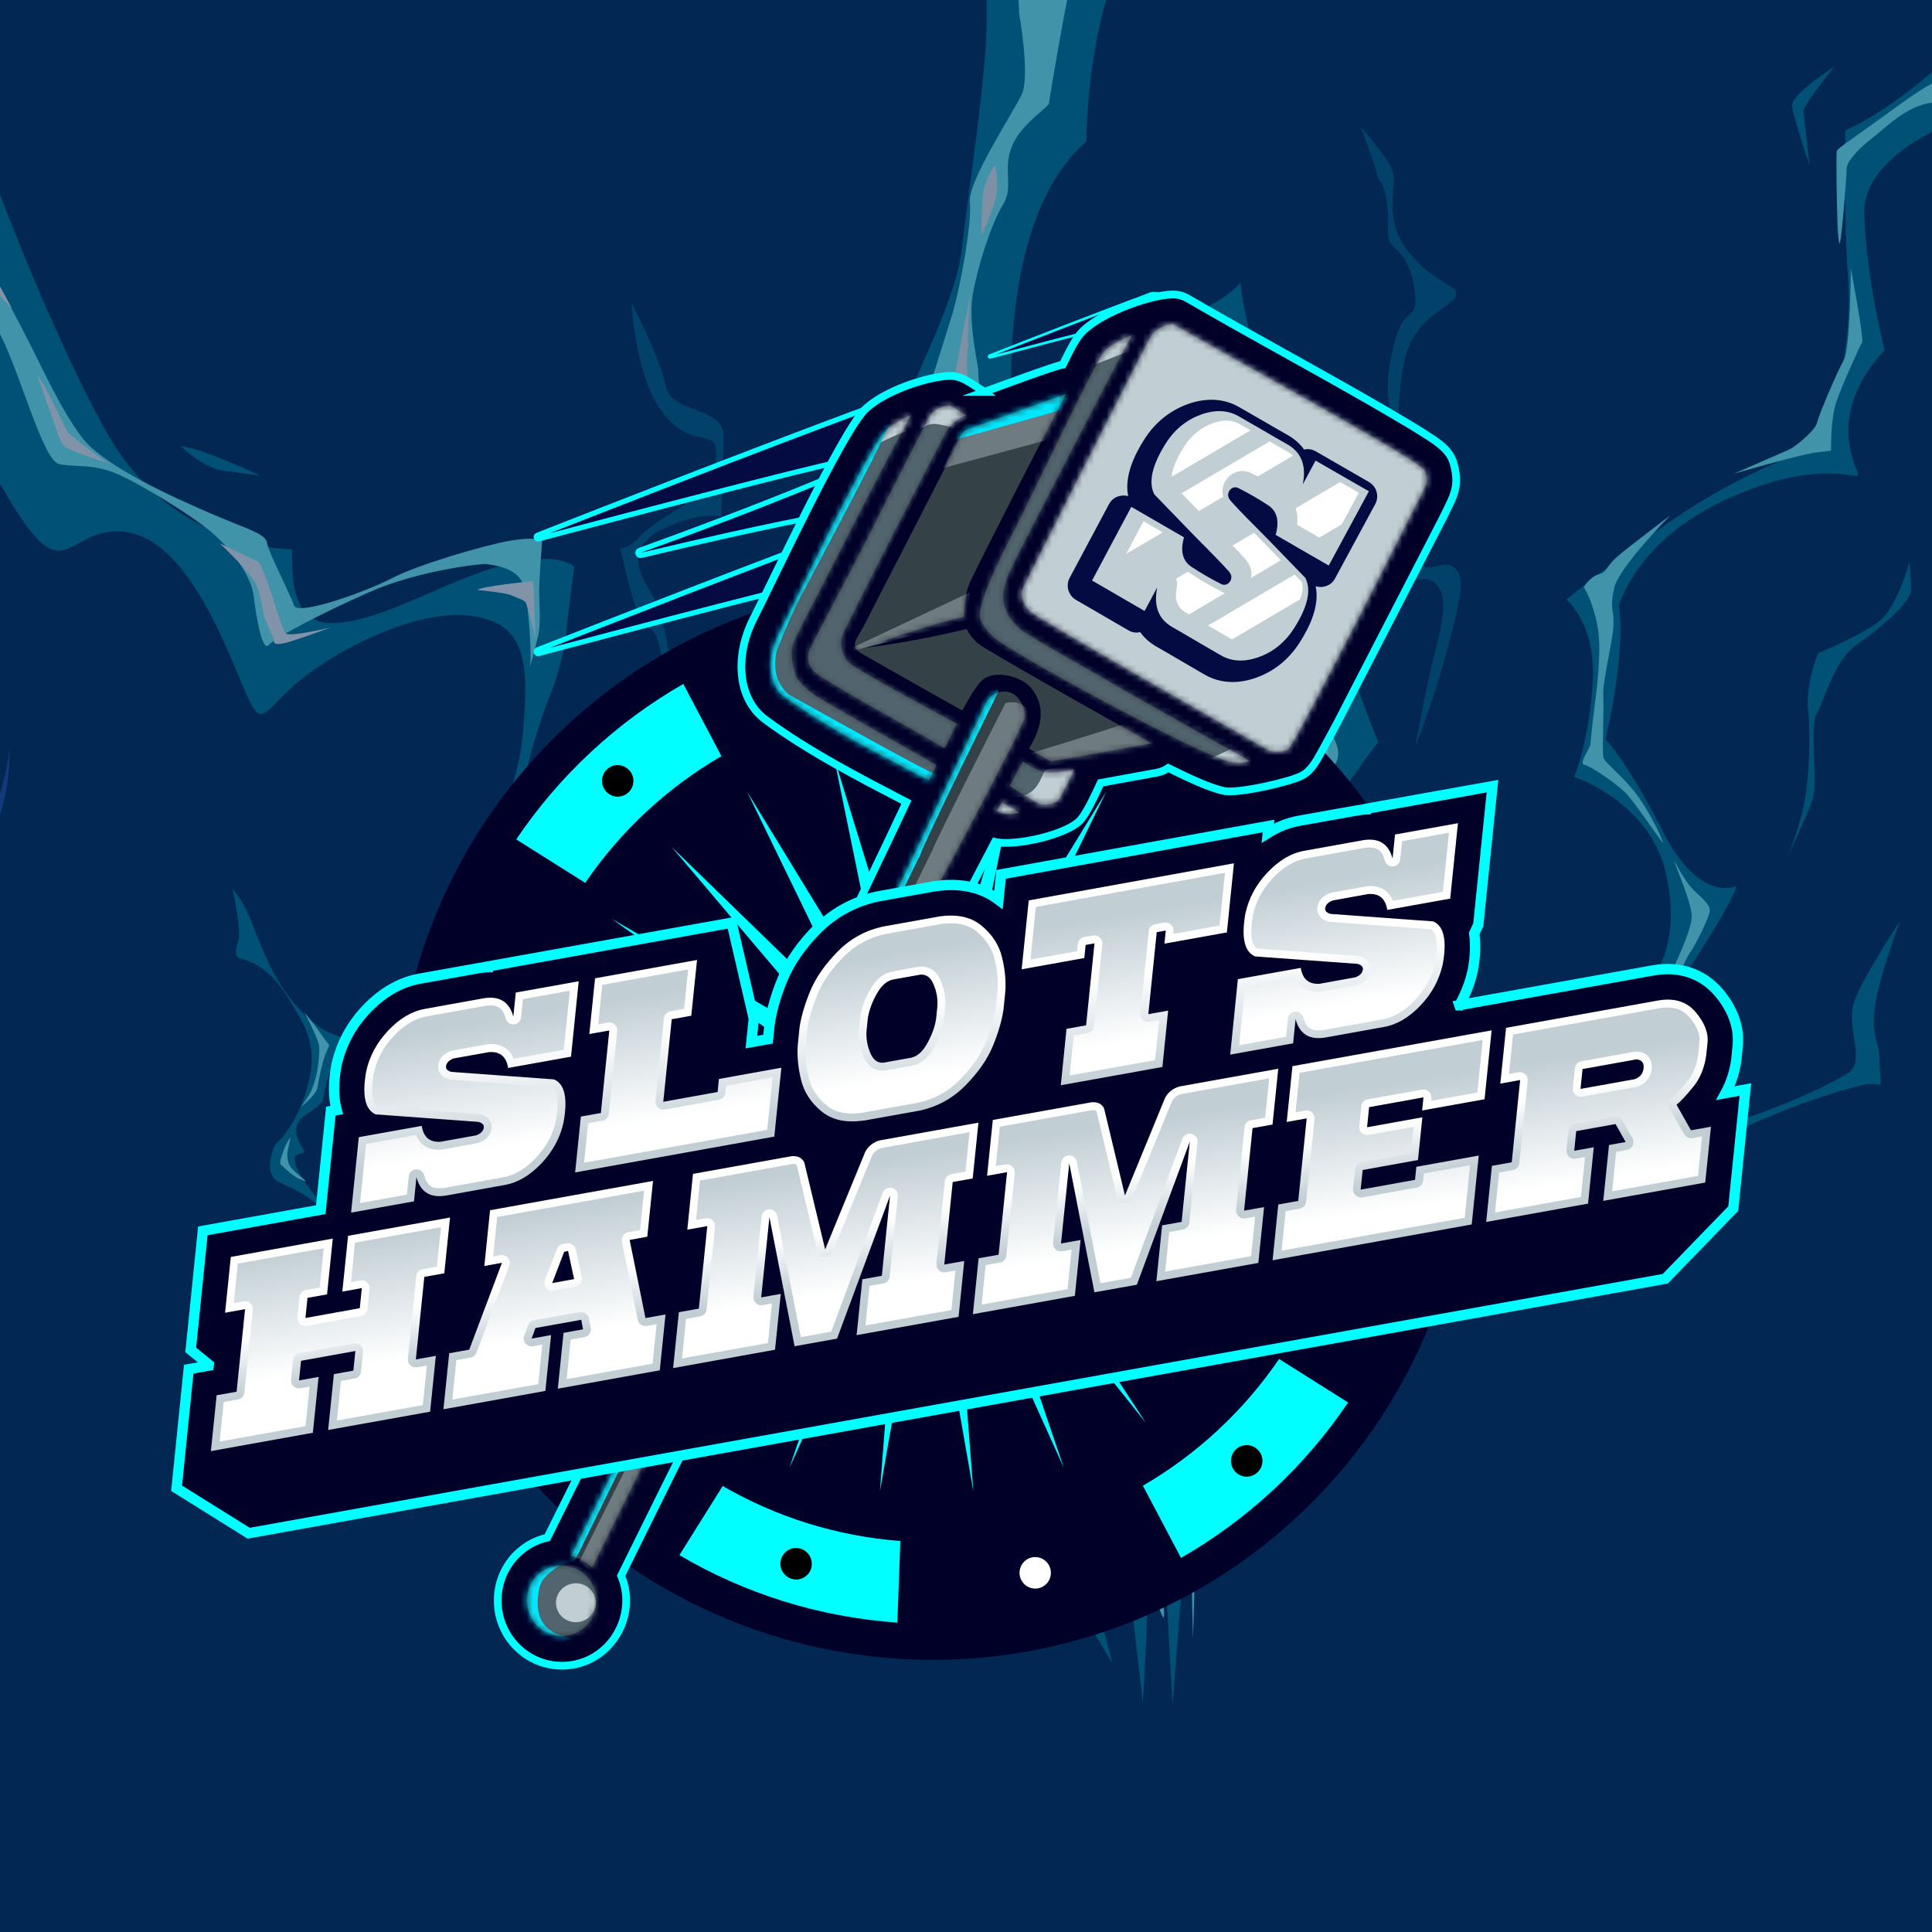<?xml version="1.0" encoding="UTF-8"?>
<svg xmlns="http://www.w3.org/2000/svg" xmlns:xlink="http://www.w3.org/1999/xlink" viewBox="0 0 320 320">
  <defs>
    <style>
      .cls-1 {
        fill: none;
      }

      .cls-2 {
        mask: url(#mask);
      }

      .cls-3 {
        fill: #7dffff;
      }

      .cls-4 {
        fill: url(#linear-gradient-2);
      }

      .cls-4, .cls-5, .cls-6, .cls-7, .cls-8, .cls-9, .cls-10, .cls-11, .cls-12, .cls-13, .cls-14, .cls-15, .cls-16, .cls-17, .cls-18, .cls-19, .cls-20, .cls-21 {
        fill-rule: evenodd;
      }

      .cls-5 {
        fill: url(#linear-gradient-3);
      }

      .cls-6 {
        fill: url(#linear-gradient-4);
      }

      .cls-7, .cls-22 {
        fill: #fff;
      }

      .cls-8 {
        fill: aqua;
      }

      .cls-9 {
        stroke-width: .86px;
      }

      .cls-9, .cls-10, .cls-11 {
        fill: #030b42;
      }

      .cls-9, .cls-10, .cls-13, .cls-14 {
        stroke: aqua;
        stroke-miterlimit: 10;
      }

      .cls-10 {
        stroke-width: .43px;
      }

      .cls-23, .cls-24, .cls-25, .cls-26 {
        isolation: isolate;
      }

      .cls-27 {
        mask: url(#mask-2);
      }

      .cls-28 {
        mask: url(#mask-1);
      }

      .cls-29 {
        clip-path: url(#clippath-1);
      }

      .cls-13 {
        stroke-width: 1.28px;
      }

      .cls-13, .cls-14, .cls-21 {
        fill: #000029;
      }

      .cls-14 {
        stroke-width: 1.71px;
      }

      .cls-15 {
        fill: #6e7b81;
      }

      .cls-30 {
        fill: #f9f9f9;
      }

      .cls-24 {
        opacity: .37;
      }

      .cls-24, .cls-25 {
        fill: #00b4cc;
      }

      .cls-25 {
        opacity: .58;
      }

      .cls-31 {
        mix-blend-mode: screen;
      }

      .cls-32 {
        opacity: .5;
      }

      .cls-16 {
        fill: #52656e;
      }

      .cls-17 {
        fill: url(#linear-gradient);
      }

      .cls-18 {
        fill: #344147;
      }

      .cls-19 {
        fill: #c1ced4;
      }

      .cls-26 {
        fill: #4878ff;
        opacity: .45;
      }

      .cls-20 {
        fill: #00e8ff;
      }

      .cls-33 {
        fill: #022753;
      }

      .cls-34 {
        clip-path: url(#clippath);
      }
    </style>
    <clipPath id="clippath">
      <rect class="cls-1" width="320" height="320"/>
    </clipPath>
    <mask id="mask" x="71.33" y="102.56" width="166.13" height="166.2" maskUnits="userSpaceOnUse">
      <g id="mask0_3605_52762" data-name="mask0 3605 52762">
        <path class="cls-22" d="M223.29,232.29c-7.13,10.58-16.62,19.41-27.68,25.75l-6.31-11.96c8.98-5.22,16.7-12.4,22.56-20.99l11.42,7.2h0ZM148.64,268.76c-13.14-.92-25.4-4.88-36.11-11.18l7.17-11.45c8.76,5.07,18.74,8.29,29.43,9.11l-.5,13.52ZM79.74,222.14c-5.46-11.18-8.48-23.73-8.41-36.94l13.48.52c.02,10.75,2.46,20.97,6.85,30.11l-11.92,6.32h0ZM85.5,139.03c7.13-10.58,16.62-19.41,27.68-25.75l6.31,11.96c-8.98,5.22-16.7,12.4-22.56,20.99l-11.42-7.2h0ZM160.15,102.56c13.14.92,25.4,4.89,36.11,11.18l-7.17,11.45c-8.76-5.07-18.74-8.29-29.43-9.11l.5-13.52ZM229.05,149.18c5.45,11.18,8.47,23.73,8.41,36.94l-13.48-.52c-.02-10.75-2.46-20.97-6.85-30.11l11.92-6.31h0Z"/>
      </g>
    </mask>
    <clipPath id="clippath-1">
      <rect class="cls-1" x="91.86" y="123.4" width="123.27" height="123.63"/>
    </clipPath>
    <mask id="mask-1" x="71.53" y="102.34" width="165.73" height="166.62" maskUnits="userSpaceOnUse">
      <g id="mask1_3605_52762" data-name="mask1 3605 52762">
        <path class="cls-22" d="M237.26,191.52c-.9,13.18-4.84,25.46-11.1,36.19l-11.42-7.21c5.04-8.78,8.24-18.78,9.04-29.51l13.48.52ZM190.85,260.57c-11.14,5.46-23.65,8.47-36.82,8.39l.5-13.52c10.72,0,20.91-2.45,30.02-6.84l6.31,11.96h0ZM107.98,254.7c-10.56-7.16-19.37-16.69-25.71-27.79l11.92-6.31c5.22,9.01,12.38,16.76,20.96,22.65l-7.17,11.45ZM71.53,179.79c.9-13.18,4.84-25.46,11.1-36.2l11.42,7.21c-5.04,8.78-8.24,18.79-9.05,29.51l-13.48-.52ZM117.94,110.74c11.14-5.46,23.65-8.47,36.82-8.39l-.5,13.52c-10.72,0-20.91,2.45-30.02,6.84l-6.31-11.96h0ZM200.81,116.61c10.56,7.16,19.37,16.69,25.71,27.79l-11.92,6.31c-5.22-9.01-12.38-16.76-20.96-22.65l7.17-11.45h0Z"/>
      </g>
    </mask>
    <mask id="mask-2" x="85.76" y="51.58" width="153.58" height="221.37" maskUnits="userSpaceOnUse">
      <g id="mask2_3605_52762" data-name="mask2 3605 52762">
        <path class="cls-22" d="M150.86,68.77c-5.45,10.01-10.64,20.43-15.9,30.63,0,0-2.91,5.47-3.56,7.09-.65,1.62-.04,4.51.66,5.98.57.73,1.58,1.83,3.06,2.79,2.48,1.6,19.97,11.44,19.97,11.44l-1.21,2.56c-7.48-3.91-17.14-8.82-24.19-14.03-1.66-1.23-3.31-5.16-.6-10.41,2.45-4.76,14.7-30.61,17.59-33.48.58-.58,2.74-2.08,4.19-2.57h0ZM151.69,140.97l-13.98,29.22c-1.45,2.78-14.34,29.05-14.78,29.95v.03s-12.73,26.17-12.73,26.17c-1.1,1.97-15.58,31.33-15.58,31.33,1.45.53,2.27.89,3.45,1.93,3.09-6.3,12.4-25.05,15.54-31.32l13.92-27.67c4.33-8.51,8.69-16.99,13.05-25.47l15.57-29.97s13.13-24.31,13.59-26.41c.08-1.51-.94-3.74-2.65-4.13-1.71-.39-3.12.67-3.55,1.37-.43.7-11.86,25-11.86,25h0ZM92.85,259.32c3.17-.07,5.86,2.42,5.93,5.66.07,3.23-2.45,5.91-5.61,5.98-3.17.07-5.79-2.5-5.86-5.73s2.37-5.83,5.53-5.9h0ZM194.27,53.68c12.33,7.15,41.3,22.79,41.77,24.35.46,1.57.22,2.1-.11,2.81-.32.71-21.59,42.74-22.58,43.26-.99.51-2.51.54-3.37.07-.85-.47-38.4-21.92-39.36-22.87-.96-.96-1.72-2.53-1.24-3.71.48-1.18,20.5-40.64,21.24-41.87.73-1.23,2.58-2.03,3.66-2.05ZM187.5,55.47c-1.23,2.02-18.61,35.75-19.27,37.1-2.21,4.47-3.47,7.71.56,11.49,1.39,1.3,12.82,7.52,15.03,8.9,2.21,1.39,23.07,13.03,23.07,13.03,0,0-.91.62-3.12.18-4.89-.96-35.24-17.48-39-20.46-.99-.78-2.23-2.45-2.43-3.28-.67-2.83,5.42-14.04,6.85-16.95,1.56-3.17,12.23-25.29,13.46-26.93,1.23-1.64,4.88-3.07,4.88-3.07h-.01ZM165.94,132.94l2.89,1.64c-1.16.39-2.63.24-3.76-.19l.87-1.45ZM169.46,126.09c3.07,2.29,4.86,2.24,8.46,1.32,0,0-2.12,4.51-2.67,5.15-.54.64-2.48.86-3.21.53-.73-.32-4.81-2.92-4.81-2.92l2.23-4.08ZM176.58,65.27l-16.71,6s-.65.53-.95,1.33c-.65,1.69-14.4,28.18-15.21,29.85-.81,1.67-2.04,3.48-2.1,4.05-.06.58.03,1.02.8,1.56.78.54,16.98,9.63,16.98,9.63,0,0,1.98-3.82,3.25-4.99,2.03-1.86,6.48-.72,8.13,1.24,2.65,3.17,1.63,6.81-.33,10.03,0,0,3.18,2.02,3.67,2.07.48.05,16.6-2.93,16.6-2.93,0,0-27.41-15.39-28.72-16.53-1.31-1.13-1.88-2.4-1.88-2.4-5.82,1.38-11.17,2.42-17.11,3.14,5.44-1.89,11.02-3.9,16.64-5.18,0,0,0-3.43.99-5.65.98-2.22,14.75-29.19,15.95-31.22h0ZM160.05,68.81l-2.68-1.66s-2.33.13-3.26,1.64c-.93,1.5-9.84,19.18-10.85,21.23-.91,1.85-7.6,14.39-9.11,17.52-.8,1.84.05,3.42,1.67,4.44,6.59,4.17,13.84,7.86,20.61,11.93l2.04-4.04s-16.97-9.04-17.94-10.17c-.98-1.13-1.62-2.9-1.02-4.48.59-1.58,16.92-33.43,17.53-34.26.61-.85,2.01-1.98,3.02-2.14h0Z"/>
      </g>
    </mask>
    <linearGradient id="linear-gradient" x1="151.56" y1="-601.18" x2="149.48" y2="-583.94" gradientTransform="translate(0 -418) scale(1 -1)" gradientUnits="userSpaceOnUse">
      <stop offset="0" stop-color="#c1ced4"/>
      <stop offset="1" stop-color="#fff"/>
    </linearGradient>
    <linearGradient id="linear-gradient-2" x1="159.45" y1="-627.14" x2="157.72" y2="-617.83" xlink:href="#linear-gradient"/>
    <linearGradient id="linear-gradient-3" x1="156.72" y1="-608.49" x2="159.84" y2="-629.19" xlink:href="#linear-gradient"/>
    <linearGradient id="linear-gradient-4" x1="148" y1="-575.83" x2="151.47" y2="-596.53" xlink:href="#linear-gradient"/>
  </defs>
  <g class="cls-23">
    <g id="Layer_1" data-name="Layer 1">
      <g class="cls-34">
        <rect class="cls-33" width="320" height="320"/>
        <g>
          <g class="cls-32">
            <path class="cls-3" d="M209.77,79.45s.48,3.1,1.17,4.41c.69,1.31,1.22,4.83,1.22,4.83,0,0,.88-5.42-2.39-9.24h0Z"/>
            <path class="cls-26" d="M-7.79,145.97c5.09-3.88,9.44-10.52,9.36-21.91-.69,5.67-2.86,14.17-9.36,21.91Z"/>
            <path class="cls-25" d="M162.56-9.83s1.62,8.74.44,20.88c-1.18,12.15-2.58,20.63-3.72,30.32-1.14,9.69-9.58,23.88-9.54,27.14,3.11,4.53,5.03,1.05,18.92,12.81,10.82,9.16,11.88,18.18,11.88,18.18,0,0,4.15,1.27,7.99-.22,2.31-8.25,5.31-23.15,8.71-26.52l5.43-5.39s7.92,8.48,11.61,27.25c3.69,18.77-4.8,30.69-4.8,30.69,0,0-3.73,12.64-16.94,8.2-13.21-4.44-25.38-13.89-25.38-13.89,0,0-11.51,2.11-32.74-3.02,0,0,.34,8.35,1.14,21.11.8,12.76-2.79,23.34-2.79,23.34,0,0,4.18,3.28,4.68,7.71,0,0,18.6,1.51,27.24,27.58,0,0,3.9,9.28-16.99,10.03,0,0,1,3.28,3.66,15.63,2.66,12.35,1.95,17.4,1.95,17.4,0,0,6.28,2.12,16.34,6.9,10.07,4.78,17.38,16.11,17.38,16.11l2.25,19.53s1.31-19.59.46-21.76c-2.34-5.91-9.36-11.7-12.79-19.68l-3.44-7.98s-8.49.82-11-1.78c-2.52-2.59-.49-10.03-3.81-16.99,0,0,9.11.95,16.94-4.77,2.06-1.5,5.37-14.46,4.37-23.34,0,0-7.13,1.57-17.38-10.51-10.25-12.08-18.07-16.66-16.57-34.47,0,0,5.01-9.14,28.53-6.27,23.52,2.87,36.83,13.93,36.83,13.93,0,0,10.18-16.92,16.85-25.38,0,0-11.08-27.98-12.34-39.24-1.26-11.26-2.03-15.29-2.03-15.29,0,0-6.77-6.55-8.45-21.57,0,0-4.19,5.12-12.99,6,0,0-.72,16.24-9.22,25.45,0,0-12.29,3.13-15.67-12.9,0,0-1.82-29.75,12.38-41.96,0,0-.34-31.39,15.57-45.37l-32.96,12.14h0Z"/>
            <path class="cls-25" d="M-5.2,17.63c.2,1.76,12.28,35.17,22.95,54.13,10.67,18.97,29.84,19.32,30.48,19.18.64-.14-1.57,12.28,6.62,12.26,8.19-.02,18.88-7.09,28.44-9.57,9.55-2.49,11.83.26,11.83.26,0,0-1.08,7.84-1.36,11.15-.28,3.32-2,8.4-2,8.4,0,0-8.75,20.75-5.23,31.54,3.52,10.79,7.56,6.28,7.56,6.28,0,0-6.03,10.39-5.15,15.26.88,4.87-1.4,7.91-3.08,10.45-1.68,2.54-9.02,16.03-10.18,23.16-1.16,7.13,7.11-1.13,13.34-3.97,6.23-2.83,13.19-8,20.1-4.84,6.92,3.16,8.76,4.92,12.79,2.94,4.04-1.99,2.92,11.29,6.16,16.72,3.24,5.43,6.24,8.74,10.47,11.41,4.24,2.67.47,14.55,5.55,21.74,5.08,7.19,20.76,4.96,24.96,7.28,4.2,2.32,11.63,10.07,11.63,10.07l3.56,14.04s-6.12-10.57-7.96-12.34c-1.84-1.76-6.76-10.43-19.15-12.74l-12.39-2.31s-5.28-3.17-6.55-8.67c-1.28-5.5-1.32-14.82-7.87-20.59-6.56-5.78-10.23,2.56-12.11-2.45-1.88-5.01,3.34-14.76-2.85-20.26-6.2-5.49-19.99,1.14-25.99,3.2-6,2.06-15.53,10.29-16.61,9.45,0,0,.64-15.84,3.66-26.24,3.02-10.4,4.91-12.21,5.63-17.01.72-4.79-.82-7.23-2.82-13.73-2-6.5,6.22-17.69,7.34-29.99,1.12-12.29.63-18.71-8.74-19.86-9.37-1.16-23.28,6.24-29.37,11.76-6.09,5.53-5.02,7.6-9.63-3.42-4.61-11.02-10.72-22.44-19.53-22.33-8.8.11-8.68,10.54-18.61-6.7-9.94-17.25-38.14-17.91-38.14-17.91,0,0-5.33-24.76-1.03-31.28,4.3-6.52,15.25-13.59,19.76-14.59l13.52.1Z"/>
            <path class="cls-25" d="M362.66-21.39c-.72,1.46,9.82,32.57-40.54,31.49,0,0-8.84,8.16-16.46,11.48,0,0-.39,12.14.44,24.66.83,12.52-2.85,24.42-7.25,27.35l-4.4,2.93s-8.34,3.33-17.4,9.58c-9.06,6.25-17.61,13.19-17.61,13.19,0,0,5.01,4,4.36,13.92-.65,9.92-3.09,15.45-3.09,15.45,0,0,12.31,4.1,15.1,15.54,2.78,11.44-1.62,16.98-1.62,16.98,0,0-6.48,5.7-14.13,13.91-7.65,8.22-16.69,19.65-18.32,20.99-1.62,1.34-5.49,1.22-5.71-8.5,0,0-6.93,4.15-9.13,8.22l-2.2,4.07s-6.61-.81-11.62,1.93c-5.02,2.74-5.2,3.76-4.37,5.86.83,2.1,3.18,9.72-2.49,19.77-5.67,10.06-12.49,15.35-13.57,18.85.71,1.29.25,12.45.25,12.45l1.31,23.59,1.57-20.15s-1.33-13.23,7.95-22.79c9.28-9.55,10.28-13.69,10.28-13.69,0,0-1.05-11.82,2.56-16.53,3.61-4.71,7.22-4.21,7.22-4.21,0,0,5.99-7.2,8.91-7.52,2.92-.32,2.86,6.86,5.17,6.34,2.31-.51,4.79-4.02,12.55-13.89,7.76-9.87,7.88-14.76,24.77-22.42,0,0,11.4-16.87,12.45-20.69,0,0-6.11,2.95-12.22-9.04-6.1-12-9.5-15.27-9.5-15.27,0,0,3.44-13.97,2.22-22.17,0,0,2.82-10.58,17.44-17.42,14.62-6.83,21.62-3.65,22.16-4.09.54-.45-6.13-9.35,4.41-20.81,0,0-3.01-11.53-3.37-22.53-.36-11,18.77-16.77,18.77-16.77,0,0,16.82-.48,28.23-4.32,11.41-3.84,14.47-13.32,14.47-13.32,0,0,.18-8.84.32-10.17.14-1.33-7.91-12.25-7.91-12.25h0Z"/>
            <path class="cls-24" d="M104.6,50.16s.6,12.04,5.02,18c4.43,5.96,8.59,3.19,8.9,5.96.31,2.77-.25,6.58-.25,6.58,0,0-9.83,5.53-12.18,8.06-2.35,2.53-3.35,1.96-3.35,1.96,0,0,1.62,7.77,3.17,11.5,1.55,3.73,2.53-.94,3.92,8.09,1.39,9.04-1.59,19.4-2.07,25.18-.48,5.78,2.92,16.01,2.92,16.01,0,0-1.24-11.09-.64-12.44.31-.69-1.49-6.33-.49-10.63.96-4.09,2.62-7.08,2.43-10.4-.39-6.81-1.92-16.35-4.2-19.93-2.28-3.57-3.95-7.62,2.12-10.53,6.07-2.91,9.55-2.03,9.55-2.03,0,0,.26-7.76.42-13.07.16-5.31-8.7-3.83-9.6-8.51-.9-4.68-5.68-13.8-5.68-13.8h0Z"/>
            <path class="cls-24" d="M225.37,21.07s4.88,5.23,5.4,7.77c.51,2.54-1.69,7.54,2.53,12.91,4.22,5.37,9.05,5.59,7.69,7.55-1.36,1.96-7.09,3.51-8.51,11.01-1.42,7.5-1.08,18.37.9,23.96,1.99,5.6,1.41,9.58,3.01,9.73,1.6.15,3.35-1.44,4.91.4,1.56,1.84-.07,7.46-1.98,14.59-1.91,7.12-4.9,14.71-4.9,14.71,0,0,1.51-8.72,2.91-14.3,1.41-5.58,2.87-10.69.37-12.81-2.5-2.12-4.83,1.24-5.73-.73-.9-1.97.78-8.18-.79-20.11-1.56-11.93-1.84-12.03-.32-18.59,1.52-6.56,3.78-3.9,3.56-7.93-.23-4.04-1.65-6.63-3.41-8.18-1.76-1.56-.76-2.79-1.24-7.01-.47-4.23-1.31-3.51-1.73-5.34-.43-1.83-2.67-7.62-2.67-7.62h0Z"/>
            <path class="cls-25" d="M113.53,157.41s-1.76,3.72.78,6.98l2.54,3.26-3.32-10.24h0Z"/>
            <path class="cls-25" d="M118.59,173.54s4.71,5.27,7.34,5.86c2.63.6,5.41.68,7.62,3.25,2.21,2.57,2.05,3.08,3.09,8.5,1.04,5.43.59,9.06,2.23,10.34,1.64,1.28,2.73,7.17,3.51,6.53.78-.65-2.05-6.85-2.39-9.84-.34-2.99-.21-11.27-.75-14.21-.55-2.94-2.48-4-7.07-5.97-3.93-1.68-.36-.81-4-.94-3.64-.13-5.6-1.11-9.58-3.53h0Z"/>
            <path class="cls-25" d="M314.75,152.51s-6.12,9.13-7.62,13.35c-1.5,4.23,1.99,9.88-.97,11.82-2.96,1.95-9.4,4.81-15.52,7.02-6.12,2.21-15.88,4.27-14.38,6.97,1.51,2.7,4.81,4.14,3.69,4.82-.59.36-3.35,4.04-6.39,6.12-2.73,1.87-7.46,3.72-8.91,5.89-3.06,4.56-4.47,6.17-4.47,6.17,0,0,12.96-11.93,17.62-12.95,1.96-.43,3.52-3.34,5.24-4.65,2.93-2.22,3.35-3.73,3.35-3.73,0,0-6.93,2.26-3.64-2.34,3.29-4.6,24.43-11.46,26.98-11.47,2.55,0,1.68,1.29,1.58-3.95-.09-5.24-3.61-3.97,3.42-23.08Z"/>
            <path class="cls-25" d="M301.19,108.17c-.85,1.61-2.05,6.4-1.73,9.18.32,2.78.38,8.52-.32,13.81-.69,5.29-3.15,10.97-3.15,10.97,0,0,3.27-6.96,4.24-9.74.98-2.78-.61-11.94.69-14.22,1.29-2.29,2.93-8.83,6.52-11.34,3.59-2.51,9.08-6.92,9.08-9.2,0-2.28-.25-4.51-.25-4.51,0,0-2.01,7.29-4.85,9.64-2.83,2.34-10.23,5.41-10.23,5.41h0Z"/>
            <path class="cls-25" d="M228.55,154.75s-12.42,8.44-15.69,11.44c-3.26,3-4.43,5.6-8.51,5.94-4.08.34-6.55,1.95-6.55,1.95,0,0-.75,4.71.47,6.42,1.22,1.72,5.41,8.7,2.59,15.57-2.82,6.87-4.72,6.48-6.23,11.35-1.5,4.88-.79,4.7-1.26,9.62-.47,4.93-.53,10.93-.53,10.93,0,0,2.32-13.58,2.79-16.24.47-2.66,6.02-12.7,7.72-15.91,1.69-3.22-.85-9.09-1.1-11.31-.25-2.22-2.33-7.52,2.51-10.3,4.83-2.78,7.46-4.37,9.31-6.2,1.85-1.83,14.47-13.29,14.47-13.29h0Z"/>
            <path class="cls-25" d="M38.53,147.25s1.49,6.73.95,8.47c-.54,1.73-.6,2.76.16,2.99.76.24,4.48.82,7.82,6.14,3.34,5.31,5.21,8.36,3.56,14.78-1.66,6.42-4.77,9.28-5.26,9.79-.49.51-1.84,4.06-.37,5.76,1.47,1.69,9.58,2.32,12.69,13.73,3.11,11.42,1.57,13.98,3.11,14.65,1.54.67,1.25,1.34,2.52,1.26s4.63-2.34,9.31-1.35c4.68.98,17.2,8.35,9.33,3.2-.95-.62-4.64-3.7-8.76-4.61-4.12-.9-8.76.75-10.14-.15-1.38-.91-.48-5.4-1.31-7.84-.27-.8-3.35-6.86-4.96-9.29-3.29-4.98-6.31-7.83-7.75-10.77-2.14-4.37,2-1.98.69-3.91-1.31-1.93-1.27-3.15-.67-4.29.6-1.14,3.57-2.41,3.99-3.51.42-1.1.22-2.87,1.72-5.83,1.5-2.96,1.99-3.47,1.52-4.37-.47-.91-2.69-.22-7.06-4.9-4.36-4.68-6.15-10.13-6.88-11.79-.73-1.65-1.91-5.63-4.21-8.15h0Z"/>
            <path class="cls-3" d="M168.78,2.08s1.88,10.5.46,13.54c-1.43,3.04-8.98,14.46-8.6,17.88.38,3.42-1.64,14.42-2.93,18.61-1.3,4.19-4.05,12.87-4.57,14.73,2.58.99,18.4,13.37,21.25,16.64,2.84,3.27,7.36,8.9,7.36,8.9,0,0,4.23-.9,3.89-2.36-.34-1.46.75-8.82.75-8.82,0,0-3.07,5.29-4.92,4.35-1.85-.94-9.07-4.73-14.04-10.16-4.97-5.44-5.47-13.02-5.38-13.81.09-.79-1.78-8.07-.92-12.87.86-4.8,3.05-11.63,4.97-14.75,1.92-3.11-.12-5.74,1.52-9.75,1.64-4.02,6.57-6.64,6.15-7.32,0,0,3.79-23.98,6.25-30.26,2.46-6.28,6.21-9.1,5.77-9-.44.1-8.03,3.02-8.91,3.21-.88.19-11.69,4.58-11.69,4.58,0,0,3.72,10.61,3.59,16.64Z"/>
            <path class="cls-3" d="M199.97,54.98s-5.3,2.56-6.23,3.32c-.93.76-5.05,14.82-6.82,21.21,0,0,2.83-4.9,5.28-10.17,2.45-5.27,6.97-7.35,8.08-6.48,1.12.87,3.67,3.99,5.83,8,4.23,7.83,2.7,3.58,2.7,3.58,0,0-2.39-5.31-4.59-11.22-2.2-5.91-4.25-8.24-4.25-8.24h0Z"/>
            <path class="cls-3" d="M215.7,112.11s.37,6.16-.2,9.96c-.57,3.8-3.23,8.25-4.33,11.8-1.1,3.55-2.74,5.2-5.84,4.42-3.09-.78-6.28.48-13.32-1.26-7.04-1.74,3.4,2,8.7,3.21,5.31,1.21,5.16,1.42,6.79,2.53,1.63,1.11,2.71,1.79,3.8-.29,1.1-2.08,1.32-4.52,4.61-9.29,3.29-4.77,6.95-6.32,5.34-10.19-1.6-3.87-1.69-4.58-3.11-9.78-1.43-5.19-3.26-15.44-3.26-15.44,0,0,.33,11.68.8,14.33h0Z"/>
            <path class="cls-30" d="M159.51,54.85s-1.31,7.05-1.62,8.74c-.31,1.69-.71,1.37-.31,1.69.41.32,2,1.32,3.97,3.47,1.97,2.14,3.19,4.18,3.12,3.52-.07-.66-2.5-3.52-3.8-7.43-1.3-3.91-.42-7.08-.53-8.01-.1-.93.29-7.37.36-7.79.08-.42-1.2,5.81-1.2,5.81Z"/>
            <path class="cls-30" d="M164.82,27.31s-1.8,2.55-2.03,4.9c-.23,2.34-.22,6.79-.22,6.79,0,0,2.48-5.27,2.6-7.45.12-2.19-.35-4.24-.35-4.24Z"/>
            <path class="cls-3" d="M186.05,132.82s-10.47-4.14-14.21-7.08l-3.75-2.94s-11.63,2.86-17.87,1.55c-6.25-1.31-7.44-1.04-7.44-1.04,0,0-.89,7.21-1.84,16.04-.95,8.84-1.94,19.56-.66,20.09,1.28.53,2.14,3.84,2.14,3.84,0,0,9.75,6.45,16.26,12.28,6.51,5.83,11.48,13.08,11.65,14.65.18,1.58.56,9.31.09,11.57-.48,2.26-5.17,6-7.59,6.27-2.41.26-9.81,1.64-9.81,1.64,0,0,11.48.14,15.91-1.65,4.43-1.79,2.88-.37,4.43-1.79,1.55-1.42,1.7-6.58,2.02-10.15.33-3.58,1.34-7.57,1.34-7.57,0,0-4.49-3.04-10.41-7.92-5.92-4.88-13.2-11.08-16.71-16.22-3.51-5.15-3.3-7.62-4.1-10.41-.8-2.78-3.86-10.46-2.88-16.87.98-6.42,9.04-6.32,9.04-6.32,0,0,1.55-1.42,7.31-2.17,5.77-.74,23.01,2.96,27.06,4.22h0Z"/>
            <path class="cls-3" d="M224.98,200.02s-7.77,1.53-8.58,2.52c-.81,1-2.37,3.59-2.41,4.82-.05,1.23.74,6.56.27,10.55-.47,3.98-1.3,8.04-2.74,9.99-1.44,1.95-6.03,7.05-9.41,11.48-3.38,4.42-4.41,6.69-4.75,8.61-.34,1.91.24,23.4.24,23.4,0,0,.5-15.2.41-19.26-.09-4.06,1.44-6.85,1.44-6.85,0,0,4.68-5.94,7-8.29,2.32-2.35,5.58-6.14,7.18-8.33,1.6-2.19,2.27-4.38,2.03-6.57-.25-2.19.52-11.74,1.06-13.49.54-1.75,3.22-4.18,5.13-5.22,1.91-1.04,4.41-1.8,4.93-2.12.52-.32-.18-1.59-1.8-1.23h0Z"/>
            <path class="cls-30" d="M196.08,58.86s-2.7,1.7-3.02,2.71c-.32,1.02-1.55,5.38-2.49,7.32s-2.05,7.38-2.05,7.38c0,0,3.16-9.04,5.03-11.66,1.87-2.62,3.29-4.19,4.17-4.07.89.12,2.47.09,3.25.55.78.46,2.16,3.62,3.62,6.29,1.47,2.67,2.83,4.83,2.83,4.83,0,0-3.59-7.65-4.83-9.59-1.23-1.93-1.5-2.98-2.22-4.24-.73-1.26-4.29.47-4.29.47h0Z"/>
            <path class="cls-3" d="M154.36,214.04s2.01,4.6,3.08,9.03c1.07,4.43,1.59,6.97,1.54,9.63-.04,2.66-1.35,5.22,1.1,5.69,2.45.47,7.41.88,11.17,2.82,3.76,1.94,5.58,6.96,9.62,10.36,4.04,3.39,6.66,6.34,8.45,9.1,1.79,2.76,3.28,7.85,3.44,7.19.15-.67.12-4.36-2.68-8.76-2.8-4.41-7.69-7.23-9.22-9.67-1.53-2.44-5.17-8.32-6.12-8.74-.96-.42-1.44-2.58-1.99-3.47-.56-.89-1.07-2.41-2.45-2.49-1.38-.07-6.6,1.22-8.05.53-1.45-.69-1.63-8.35-1.68-9.85-.05-1.5-.5-5.44-1.93-7.02-1.43-1.58-4.26-4.35-4.26-4.35h0Z"/>
            <path class="cls-25" d="M203.23,83.27s2.17,1.56,3.4,4.94c1.23,3.38,2.74,6.7,2.49,9.58-.24,2.88.27,10.05.27,10.05,0,0-2.58-10.37-2.89-13.14s-3.27-11.44-3.27-11.44h0Z"/>
            <path class="cls-25" d="M162.77,85.12s4.96,3.18,5.17,5.08c.22,1.9,2.67,4.86,2.67,4.86,0,0-3.03-2.59-3.73-3.69-.7-1.1-.61-2.38-2.36-3.63-1.74-1.25-3.22-1.17-3.75-1.81s-2.45-3.48-2.45-3.48c0,0,3.5,4.29,4.44,2.68h0Z"/>
            <path class="cls-30" d="M174.62,83.53s3.48,2.84,5.29,4.83c1.81,1.98,1.78,2.4,2.7,2.61.93.21,1.38.27,1.69-.29.31-.56.6-3.25.6-3.25,0,0-.85,1.75-2.28,1.08-1.43-.67-8.01-4.96-8.01-4.96h0Z"/>
            <path class="cls-30" d="M215.63,106.91s.05,3.9.59,5.17c.54,1.27,1.35,3.61,1.63,6.07.28,2.46.71,3.49.25,4.29-.46.8-1.91,1.9-2.1,2.99-.19,1.09-1.13,1.82-2.19,5.71-1.06,3.89-2.21,4.14-2.31,5.38-.09,1.24-1.68,3.25-1.68,3.25,0,0-2.94.48-3.42.41-.48-.07-4.14-1.08-5.08-1.04-.94.04-1.88.07-1.88.07,0,0,6.81,1.7,7.8,2.09.99.39,1.9.79,2.28.62.38-.17,1.46-1.02,1.46-1.02,0,0,.71-4.16,2.6-7.02,1.88-2.85,3.62-4.2,4.72-5.66,1.1-1.46,1.94-3.74,1.57-4.96-.37-1.22-1.94-6.7-2.14-8.48-.2-1.78-1.58-6.95-2.07-7.89h0Z"/>
            <path class="cls-3" d="M359.14.65s-7.26,7.53-12.67,9.63c-5.41,2.11-21.18,2.59-23.66,2.64-2.48.05-6.62,3.32-11.84,7.06-5.21,3.74-6.72,4.66-6.77,5.15-.06.49,0,6.8.05,8.1.04,1.3.06,5.36.36,6.96.3,1.61,1.27-11.25,1.26-12.32-.01-1.07,1.99-3.29,4.16-4.94,2.17-1.66,5.68-5.38,9.9-5.92,4.22-.54,6.89-1.82,10.04-2.85,3.15-1.03,7.55-1.01,12.4-.97,4.85.04,7.48.32,8.43-1.2.95-1.52,4.96-6.78,9.82-7.58,4.87-.8-1.48-3.78-1.48-3.78h0Z"/>
            <path class="cls-3" d="M-20.95,9.2s5.35,16.63,10.53,22.68C-5.23,37.93,0,47.38,3.53,54.18c3.54,6.8,6.36,13.37,10.03,18.25,3.67,4.87,15.67,10.17,21.48,12.67,5.81,2.5,9.01,3.31,9.18,4.79.17,1.48,3.94,8.66,4.49,10.41.54,1.75,11.86-2.26,16.21-4.53,4.35-2.28,15.26-5.45,19.44-6.19,4.18-.74,5.45-.09,5.45-.09,0,0-.58,6.87-.5,9.1.08,2.23.25,5.19-.23,6.98-.48,1.79-1.66,6.36-1.31,4.98.35-1.39-.13-10.09-1.03-13.45-.89-3.36-5.87-3.57-6.22-3.68-.35-.11-10.99.94-19.44,4.69-8.45,3.75-15.53,7.56-16.59,8.74-1.06,1.17-2.09-4.78-2.46-8.07-.38-3.29-3.42-7.49-6.83-10.48-3.42-2.99-13.14-8.89-16.7-10.16-3.56-1.27-5.89-.75-8.68-1.26-2.79-.51-6.83-16.47-10.23-22.28-3.4-5.81-14.56-12.32-24.24-11.86-9.68.46-15.74-.25-15.74-.25l-.74-30.38s7.14,4.22,9.68-10.95c2.54-15.18,10.47,8.03,10.47,8.03h0Z"/>
            <path class="cls-25" d="M30.04,73.98s3.54,3.51,7.01,3.98c3.47.47,6.07.82,6.07.82,0,0-10.24-4.81-13.08-4.81Z"/>
            <path class="cls-3" d="M306.55,44.39s-.05,13.3-1.17,15.27c-1.12,1.97-4.12,9.03-4.41,10.33-.3,1.3-3.57,3.99-4.63,4.47-1.06.48-9.16,4-9.16,4,0,0,10.83-3.14,13.47-3.49l2.64-.34s-.14-5.14.87-8.07c1.01-2.93,3.87-9.22,4.25-9.8.38-.58-1.86-12.38-1.86-12.38Z"/>
            <path class="cls-3" d="M84.36,137.62s-3.03,9.9-2.81,11.89c.22,1.99,2.25,6.09,3.06,9.51.81,3.42.49,9.45.05,10.64-.44,1.19-5.63,8.49-6.68,13.08-1.04,4.59-2.83,10.3-2.98,14.1l-.15,3.79s2.64-8.25,4.24-13.14c1.59-4.89,2.4-7.89,3.87-11.34,1.47-3.46,3.56-5.17,3.96-5.41.4-.24-.34-3.06-.46-6.63-.12-3.58,1.99-6.39,1.77-7.12-.22-.73-2.24-3.43-3.45-5.35-1.22-1.93-.84-4.99-.95-5.9-.1-.92.52-8.1.52-8.1h0Z"/>
            <path class="cls-3" d="M103.13,195.2s-8.06,2.09-9.45,3.04c-1.38.94-7.87,3.67-7.87,3.67,0,0,8.15-2.51,10.5-3.37,2.35-.86,6.56-2.07,9.54-2.24,2.98-.17,5.23.47,5.23.47,0,0-4.99-1.87-7.95-1.57h0Z"/>
            <path class="cls-3" d="M119.78,204.83s1.37,8.42,1.52,11.04c.15,2.61.26,3.53.82,3.56.57.03,4.75.82,6.61,2.28,1.86,1.46,5.75,4.65,6.45,5.9.71,1.25,3.08,4.77,3.28,6.6.2,1.83.7,11.22,1.64,13.35.94,2.13,5.18,5.87,5.18,5.87,0,0-4.13-5.32-4.3-6.84-.17-1.52-1.43-14.02-1.67-14.9-.24-.88-9.98-10.88-11.13-12.34-1.15-1.46-3.65-3.56-3.9-5.84-.26-2.28-1.84-7.54-2.04-8.12-.2-.58-5.47-3.47-5.47-3.47l3.01,2.92h0Z"/>
            <path class="cls-3" d="M276.54,85.45s-7.31,5.49-8.9,6.95c-1.6,1.46-1.49,2.41-2.72,2.68-1.23.27-2.79,2-2.5,2.35.29.35,1.74,3.22,2.29,6.98.55,3.76-.26,10.03-.6,12.6-.34,2.57-.64,5.54-.68,6.25-.05.7-2.03,3.22-1,3.41,1.03.19,5.66,3.33,7.1,4.95,1.44,1.62,5.05,6.92,5.79,7.87.73.95-1.94-4.97-4.44-8.16-2.5-3.19-5.09-4.98-5.31-5.9-.23-.92.12-7.92-.02-10.25-.14-2.33,1.62-9.09,1.7-11.73.08-2.65-.66-2.49.09-5.98.74-3.49,9.22-12,9.22-12h0Z"/>
            <path class="cls-3" d="M277.28,142.56c.06.53,3.02,7.05,2.92,9.38-.1,2.33-2.89,8.1-3.69,9.76-.79,1.67-3.02,1.62-4.86,3.79-1.85,2.17-8.03,8.42-8.03,8.42,0,0,5.72-4.93,8.09-5.73,2.37-.8,4.07-3.21,4.74-3.76.67-.56,2.69-5.61,3.54-6.75.85-1.14,2.96-5.4,3.18-6.67.23-1.27-1.64-2.48-2.9-3.83-1.26-1.34-2.99-4.62-2.99-4.62h0Z"/>
            <path class="cls-3" d="M51.56,169.92s1.2,2.5,1.3,3.36c.1.85-.12,3.07-.3,4.03s-.54,2.24-.94,3.21c-.4.96-1.78,2.79-1.78,2.79,0,0,2.55-1.86,2.77-3.29.21-1.43.79-4.1,1.28-5.36.49-1.26.8-1.47.47-1.81-.33-.34-1.47-1.94-1.78-2.42-.31-.48-2.15-2.75-2.15-2.75l1.13,2.24h0Z"/>
            <path class="cls-3" d="M48.13,188.41c-.16.03-.83,1.19-1.11,2.02-.28.83-.83,2.07-.53,2.42.31.35,2.22,2.11,3.05,2.39.83.29,1.08.53,1.06.36-.02-.17-1.87-1.42-2.52-2.39-.64-.98-.48-2.32-.48-2.32l.52-2.48h0Z"/>
            <path class="cls-3" d="M59.76,210.98s1.06,4.65,1.38,6.05c.32,1.4.4,2.56.47,3.72.08,1.16.17,1.96.53,2.3.36.33,1.4,1.1,1.73,1.2.33.1,2.54-.63,2.9-.71.36-.08,2.35-.46,2.35-.46,0,0-3.08.1-3.96.35-.88.25-1.73-.73-1.73-.73,0,0-1.16-1.33-1.25-2.13-.09-.8-.19-3.14-.26-4.18-.06-1.05-1.55-4.72-2.16-5.4h0Z"/>
            <path class="cls-3" d="M229.8,198.05s2.88-3.91,4.53-4.12c1.65-.21,1.36.9,2.52,1.39,1.17.49,1.13,2.59,1.54,3.7.41,1.11,1.97,2.56,2.35,2.33.39-.23,7.37-7.12,7.42-7.88.05-.76-5.75,5.57-7.04,5.26-1.29-.32-1.98-1.51-2.78-3.58-.8-2.07-2.05-4.48-2.05-4.48,0,0-3.56,1.67-6.51,7.38h0Z"/>
            <g class="cls-31">
              <path class="cls-22" d="M-25.69,9.97c-.1,1.45,2.43,12.29,5.68,15.85,3.25,3.55,9.4,7.6,11.27,10.33,1.86,2.72,6.6,7.94,7.19,8.67.6.72,3.57,6.34,3.57,6.34,0,0-7.95-8.5-9.72-10.39-1.77-1.89-5.81-7.83-7.95-8.5-2.15-.66-6.31,1.4-9.28.35-2.97-1.05-3.75,1.12-6.19-2.05-2.43-3.17-3.28-3.83-3.41-4.95-.13-1.11,8.83-15.66,8.83-15.66h0Z"/>
            </g>
            <path class="cls-22" d="M6.2,62.27s2.42,6.76,3.16,8.97c.75,2.21.95,2.53,2.18,3.17,1.23.64,6.21,2.27,6.21,2.27,0,0-5.95-4.34-6.53-5.12-.58-.78-3.93-8.44-5.02-9.29h0Z"/>
            <path class="cls-22" d="M36.38,89.99s5.5,5.08,6.24,7.25c.74,2.17.8,4.14,1.48,5.79.68,1.65,1.32,2.95,1.32,2.95,0,0-.74,1.35,2.7.27,3.44-1.09,6.58-2.32,6.58-2.32,0,0-6.86,1.7-7.44.93-.58-.77-2.46-7.19-3.16-9.02-.7-1.82-1.3-2.77-1.3-2.77l-6.42-3.08h0Z"/>
            <path class="cls-22" d="M79.1,97.73s4.64.41,5.67.9c1.04.49,1.88.66,2.26,1.12.38.45,1.66,5.92,1.66,5.92,0,0-.26-9.47-.42-9.43s-8.75.86-9.17,1.49Z"/>
            <path class="cls-22" d="M120.99,206.12s.92,5.95,1.15,7.99c.23,2.05.24,3.3.91,3.58.66.27,4.23,1.58,4.66,2.04.43.46,1.91,1.54,1.91,1.54,0,0-2.33-2.68-2.95-3.06-.62-.37-2.3-1.35-2.51-1.75-.22-.4-1.41-4.81-1.88-6.37-.47-1.56-1.29-3.98-1.29-3.98h0Z"/>
            <path class="cls-22" d="M165.99,123.86s-5.64,1.3-7.67,1.27c-2.03-.03-4.33.14-6.26-.21-1.93-.35-5.6.4-6.45.57-.85.17-1.57.17-1.77.96-.2.79-1.76,4.69-1.89,6.05-.13,1.37.56,2.58.56,2.58,0,0,1.3-5.2,2.03-6.4.73-1.19,3.16-.2,4.42-.61.84-.27,1.81-.57,2.94-.9,1.68-.49,8.82-1.36,11.59-1.18,2.77.18,4.2,1.23,5.81,1.35,1.61.12,6.07,1.14,6.81,1.29.74.15-7.5-2.19-10.13-4.79h0Z"/>
            <path class="cls-22" d="M141.93,143.61s-.19,6.35.06,8.61c.25,2.27.29,3.92,1.15,4.89.86.97.29,3.92,1.56,4.47,1.27.55,6.46,5.06,6.46,5.06,0,0-5.22-6.16-6.12-8.78-.9-2.62-3.11-14.25-3.11-14.25h0Z"/>
            <path class="cls-22" d="M167.15,183.27s3.95,5.89,4.53,7.08c.58,1.19,1.24,5.66,1.49,7.92.25,2.25-1.41,7.41-1.85,7.5-.44.1-4.47,2.8-4.47,2.8,0,0,5.82-1.45,6.51-3.26.69-1.8.76-9.24,1.17-10.82.42-1.58,1.2-3.9.06-4.8-1.15-.9-7.45-6.43-7.45-6.43h0Z"/>
            <path class="cls-22" d="M156.52,216.97s2.1,5.59,2.33,7.6c.23,2.01.3,3.5.57,5.07s.75,3.19.8,3.61c.05.42-.2,1.67.23,2,.43.34,4.25,2.08,6.1,2,1.85-.09,3.65,1.13,4.99,1.7,1.34.57,3.9,3.35,3.9,3.35,0,0-2.69-3.84-3.47-4.74s-.53-2.04-1.41-2.07c-.88-.02-2.84-.02-4.69.07-1.85.09-4-.73-4.67-1.45-.67-.72-1.19-6.22-1.38-8.78-.19-2.55-.99-5.3-1.56-6.04-.57-.74-1.73-2.32-1.73-2.32h0Z"/>
            <path class="cls-30" d="M223.48,200.95s-5.85,1.4-6.64,2.11c-.79.71-1.93,3.85-2.18,4.85-.25,1.01-.5,7.34-.46,7.66.04.31,1.19-7.4,1.19-7.4,0,0,1.42-2.87,2.38-3.83.96-.96,5.72-3.4,5.72-3.4h0Z"/>
            <path class="cls-3" d="M127.07,178.43s7.55,2.35,8.52,4.81c.97,2.47,2.43,12.31,2.43,12.31,0,0-.2-5.71-.93-10.07-.21-1.3.4-2.55.16-3.06-.42-.9-2.57-1.47-4.33-2.25-2.19-.97-4.15-2.02-5.86-1.75h0Z"/>
            <path class="cls-25" d="M303.83,11.04s-5.23,6.43-5.12,7.39l1.01,8.98s-2.68-7.95-2.9-9.88c-.22-1.93,7.01-6.49,7.01-6.49Z"/>
          </g>
          <g>
            <path class="cls-10" d="M190.76,48.57c-8.96,3.33-21.03,8.05-26.84,10.33-.18.07-.09.34.1.29,17.13-4.55,24.3-6.29,25.08-6.4.06,0,.1-.04.12-.09l1.73-3.92c.06-.13-.07-.26-.2-.21h0Z"/>
            <path class="cls-9" d="M142.65,68.01c-17.92,6.66-42.04,16.09-53.64,20.65-.37.15-.18.69.21.59,34.24-9.09,48.56-12.58,50.13-12.8.1-.01.2-.09.24-.18l3.46-7.84c.11-.25-.13-.51-.39-.42Z"/>
            <path class="cls-9" d="M142.65,87c-17.92,6.66-42.04,16.09-53.64,20.65-.37.15-.18.69.21.59,34.24-9.09,48.56-12.58,50.13-12.8.1-.01.2-.09.24-.18l3.46-7.84c.11-.25-.13-.51-.39-.42Z"/>
            <path class="cls-9" d="M136.16,79.55c-11.22,4.64-22.83,8.95-30.22,11.62-.51.18-.27.95.25.82,21.49-5.13,29.97-6.54,29.97-6.54v-5.9Z"/>
            <path class="cls-21" d="M154.45,274.92c-25.13,0-49.17-10.66-65.96-29.25-15.92-17.63-24.05-40.49-22.89-64.36,1.16-23.88,11.47-45.83,29.03-61.82,16.36-14.89,37.56-23.09,59.72-23.09,25.13,0,49.17,10.66,65.96,29.25,32.96,36.49,30.2,93.1-6.14,126.19-16.35,14.89-37.56,23.09-59.72,23.09Z"/>
            <path class="cls-8" d="M223.29,232.29c-7.13,10.58-16.62,19.41-27.68,25.75l-6.31-11.96c8.98-5.22,16.7-12.4,22.56-20.99l11.42,7.2h0ZM148.64,268.76c-13.14-.92-25.4-4.88-36.11-11.18l7.17-11.45c8.76,5.07,18.74,8.29,29.43,9.11l-.5,13.52ZM79.74,222.14c-5.45-11.18-8.47-23.73-8.41-36.94l13.48.52c.02,10.75,2.46,20.97,6.85,30.11l-11.92,6.32h0ZM85.5,139.03c7.13-10.58,16.62-19.41,27.68-25.75l6.31,11.96c-8.98,5.22-16.7,12.4-22.56,20.99l-11.42-7.2h0ZM160.15,102.56c13.14.92,25.4,4.88,36.1,11.18l-7.17,11.45c-8.76-5.07-18.74-8.29-29.43-9.11l.5-13.52ZM229.05,149.18c5.45,11.18,8.47,23.73,8.41,36.94l-13.48-.52c-.02-10.75-2.46-20.97-6.85-30.11l11.92-6.32h0Z"/>
            <g class="cls-2">
              <path class="cls-12" d="M131.77,261.61c-1.43-.05-2.56-1.27-2.51-2.7.05-1.44,1.26-2.56,2.69-2.51,1.43.05,2.56,1.27,2.51,2.71-.05,1.44-1.26,2.56-2.69,2.51ZM208.69,243.36c-.76,1.22-2.37,1.59-3.58.82-1.22-.77-1.59-2.38-.82-3.6.76-1.22,2.37-1.59,3.59-.82,1.22.77,1.59,2.38.82,3.6h0ZM231.32,167.41c.67,1.27.18,2.85-1.08,3.53-1.27.67-2.84.18-3.51-1.09-.67-1.27-.19-2.85,1.08-3.53,1.26-.68,2.84-.18,3.51,1.09ZM177.02,109.7c1.43.05,2.56,1.27,2.51,2.7-.05,1.44-1.26,2.56-2.69,2.51s-2.56-1.27-2.51-2.7,1.26-2.56,2.69-2.51ZM100.1,127.95c.76-1.22,2.37-1.59,3.59-.82,1.22.77,1.59,2.38.82,3.6-.76,1.22-2.37,1.59-3.58.82-1.22-.77-1.59-2.38-.82-3.6h0ZM77.47,203.91c-.67-1.27-.19-2.85,1.08-3.52,1.27-.67,2.84-.18,3.52,1.09.67,1.27.18,2.85-1.08,3.52-1.27.67-2.84.18-3.52-1.09Z"/>
            </g>
            <path class="cls-21" d="M237.26,191.52c-.9,13.18-4.84,25.46-11.1,36.19l-11.42-7.21c5.04-8.78,8.24-18.78,9.05-29.51l13.48.52ZM190.85,260.57c-11.14,5.46-23.65,8.47-36.82,8.39l.5-13.52c10.72,0,20.91-2.45,30.02-6.84l6.31,11.96h0ZM107.97,254.7c-10.56-7.16-19.37-16.69-25.71-27.79l11.92-6.31c5.22,9.01,12.38,16.76,20.96,22.65l-7.17,11.45ZM71.53,179.79c.91-13.18,4.84-25.46,11.1-36.2l11.42,7.21c-5.05,8.78-8.24,18.79-9.05,29.51l-13.48-.52ZM117.94,110.74c11.14-5.46,23.65-8.47,36.82-8.39l-.5,13.52c-10.72,0-20.91,2.45-30.02,6.84l-6.31-11.96h0ZM200.82,116.61c10.56,7.16,19.37,16.69,25.71,27.79l-11.92,6.32c-5.22-9.01-12.38-16.76-20.96-22.65l7.17-11.45h0Z"/>
            <g class="cls-29">
              <path class="cls-8" d="M153.49,123.4l2.16,44.89,13.2-42.94-9.01,44.02,23.4-38.29-19.62,40.38,32.15-31.24-29,34.2,38.86-22.22-36.55,25.88,43.14-11.8-41.81,15.93,44.71-.65-44.44,4.98,43.47,10.54-44.27-6.28,39.49,21.08-41.33-17.15,33.03,30.28-35.79-26.93,24.51,37.58-28-35.03,14.43,42.53-18.45-40.93,3.45,44.8-7.74-44.26-7.74,44.26,3.45-44.8-18.45,40.93,14.43-42.53-28,35.03,24.51-37.58-35.79,26.93,33.03-30.28-41.33,17.15,39.49-21.08-44.27,6.28,43.47-10.54-44.44-4.98,44.71.65-41.81-15.93,43.14,11.8-36.55-25.88,38.86,22.22-29-34.2,32.15,31.24-19.62-40.38,23.4,38.29-9.01-44.02,13.2,42.94,2.16-44.89Z"/>
            </g>
            <g class="cls-28">
              <path class="cls-7" d="M96.92,240.04c-1.22-.77-1.59-2.38-.82-3.6.76-1.22,2.37-1.59,3.59-.82,1.22.77,1.59,2.38.82,3.6-.76,1.22-2.37,1.59-3.59.82ZM172.68,262.82c-1.27.67-2.84.18-3.51-1.09-.67-1.27-.19-2.85,1.08-3.53,1.27-.67,2.84-.18,3.51,1.09.67,1.27.19,2.85-1.08,3.52h0ZM230.15,208.43c-.05,1.44-1.26,2.56-2.69,2.51-1.43-.05-2.56-1.27-2.51-2.71.05-1.44,1.26-2.56,2.69-2.51,1.43.05,2.56,1.27,2.51,2.7ZM136.11,108.48c1.27-.67,2.84-.18,3.51,1.09.67,1.27.19,2.85-1.08,3.53-1.27.67-2.84.18-3.52-1.09-.67-1.27-.18-2.85,1.08-3.52h0ZM78.64,162.88c.05-1.44,1.26-2.56,2.69-2.51,1.43.05,2.56,1.27,2.51,2.7-.05,1.44-1.26,2.56-2.69,2.51-1.43-.05-2.56-1.27-2.51-2.7Z"/>
            </g>
            <path class="cls-13" d="M163.03,64.92c1.92-.69,11.82-4.39,13.01-4.53.77-1.55,1.73-3.56,2.66-4.79,2.6-3.47,11.49-6.74,15.46-6.82.94-.02,1.75.19,2.56.66,11.33,6.58,22.97,12.76,34.28,19.4,1.86,1.1,3.74,2.21,5.55,3.39,1.71,1.12,3.56,2.32,4.18,4.42.68,2.31.65,4.08-.35,6.27-1.09,2.38-2.43,4.85-3.62,7.19l-15.2,29.47c-.89,1.67-1.78,3.34-2.71,5-.84,1.49-1.66,3.09-3.25,3.92-1.95,1.01-10.47,2.97-12.79,2.52-2.69-.53-6.78-2.59-9.31-3.82-.55.38-1.2.65-1.9.78l-9.31,1.7c-.82,1.76-2.16,4.75-3.29,6.08-2.09,2.46-10.83,4.46-14.21,3.68l-19.85,37.97c-9.18,17.68-17.99,35.3-26.93,53.08-3.01,5.99-12.17,24.47-15.13,30.49,2.87,6.84-1.99,14.74-9.58,14.91-5.91.12-10.74-4.64-10.86-10.55-.11-5.18,3.37-9.57,8.21-10.66l15.23-30.6,12.65-26.04,14.82-30.03,13.94-29.13c.95-2,1.89-4.01,2.84-6.02-7.89-4.12-16.21-8.39-23.33-13.65-5-3.69-4.86-11.17-2.05-16.64,2.92-5.67,14.63-30.88,18.5-34.72,2.96-2.94,9.92-5.38,13.9-5.59,2.06-.11,3.54,1.17,5.5,2.38.15.09.28.18.41.28h0Z"/>
            <path class="cls-18" d="M150.86,68.77c-5.45,10.01-10.64,20.43-15.9,30.63,0,0-2.91,5.47-3.56,7.09-.65,1.62-.04,4.51.66,5.98.57.73,1.58,1.83,3.06,2.79,2.48,1.6,19.97,11.44,19.97,11.44l-1.21,2.56c-7.48-3.91-17.14-8.82-24.19-14.03-1.66-1.23-3.31-5.16-.6-10.41,2.45-4.76,14.7-30.61,17.59-33.48.58-.58,2.74-2.08,4.19-2.57h0ZM151.69,140.97l-13.98,29.22c-1.45,2.78-14.34,29.05-14.78,29.95v.03s-12.73,26.17-12.73,26.17c-1.1,1.97-15.58,31.33-15.58,31.33,1.45.53,2.27.89,3.45,1.93,3.09-6.3,12.4-25.05,15.54-31.32l13.92-27.67c4.33-8.51,8.69-16.99,13.05-25.47l15.57-29.97s13.13-24.31,13.59-26.41c.08-1.51-.94-3.74-2.65-4.13-1.71-.39-3.12.67-3.55,1.37-.43.7-11.86,25-11.86,25h0ZM92.85,259.32c3.17-.07,5.86,2.42,5.93,5.66.07,3.23-2.45,5.91-5.61,5.98-3.17.07-5.79-2.5-5.86-5.73s2.37-5.83,5.53-5.9h0ZM194.27,53.68c12.33,7.15,41.3,22.79,41.77,24.35.46,1.57.22,2.1-.11,2.81-.32.71-21.59,42.74-22.58,43.26-.99.51-2.51.54-3.37.07-.85-.47-38.4-21.92-39.36-22.87-.96-.96-1.72-2.53-1.24-3.71.48-1.18,20.5-40.64,21.24-41.87.73-1.23,2.58-2.03,3.66-2.05ZM187.5,55.47c-1.23,2.02-18.61,35.75-19.27,37.1-2.21,4.47-3.47,7.71.56,11.49,1.39,1.3,12.82,7.52,15.03,8.9,2.21,1.39,23.07,13.03,23.07,13.03,0,0-.91.62-3.12.18-4.89-.96-35.24-17.48-39-20.46-.99-.78-2.23-2.45-2.43-3.28-.67-2.83,5.42-14.04,6.85-16.95,1.56-3.17,12.23-25.29,13.46-26.93,1.23-1.64,4.88-3.07,4.88-3.07h-.01ZM165.94,132.94l2.89,1.64c-1.16.39-2.63.24-3.76-.19l.87-1.45ZM169.46,126.09c3.07,2.29,4.86,2.24,8.46,1.32,0,0-2.12,4.51-2.67,5.15-.54.64-2.48.86-3.21.53-.73-.32-4.81-2.92-4.81-2.92l2.23-4.08ZM176.58,65.27l-16.71,6s-.65.53-.95,1.33c-.65,1.69-14.4,28.18-15.21,29.85-.81,1.67-2.04,3.48-2.1,4.05-.06.58.03,1.02.8,1.56.78.54,16.98,9.63,16.98,9.63,0,0,1.98-3.82,3.25-4.99,2.03-1.86,6.48-.72,8.13,1.24,2.65,3.17,1.63,6.81-.33,10.03,0,0,3.18,2.02,3.67,2.07.48.05,16.6-2.93,16.6-2.93,0,0-27.41-15.39-28.72-16.53-1.31-1.13-1.88-2.4-1.88-2.4-5.82,1.38-11.17,2.42-17.11,3.14,5.44-1.89,11.02-3.9,16.64-5.18,0,0,0-3.43.99-5.65.98-2.22,14.75-29.19,15.95-31.22h0ZM160.05,68.81l-2.68-1.66s-2.33.13-3.26,1.64c-.93,1.5-9.84,19.18-10.85,21.23-.91,1.85-7.6,14.39-9.11,17.52-.8,1.84.05,3.42,1.67,4.44,6.59,4.17,13.84,7.86,20.61,11.93l2.04-4.04s-16.97-9.04-17.94-10.17c-.98-1.13-1.62-2.9-1.02-4.48.59-1.58,16.92-33.43,17.53-34.26.61-.85,2.01-1.98,3.02-2.14h0Z"/>
            <g class="cls-27">
              <g>
                <path class="cls-16" d="M179.6,60.23s-18.17,37.09-18.42,41.17c-.26,4.08,10.79,10.1,15.64,13.01,4.85,2.91,27.06,14.44,27.06,14.44l6.46-2.87s-42.23-20.62-42.03-25.79,23.16-48.63,23.16-48.63c0,0-9.44,4.59-11.85,8.67h0ZM92.85,259.01c3.99-.09,7.28,2.72,7.36,6.27.07,3.55-3.1,6.49-7.09,6.57-3.99.09-7.28-2.72-7.36-6.27-.07-3.55,3.1-6.49,7.09-6.57ZM166.05,130.7l2.74-5.58s2.62,1.65,4.15,2.25c1.54.61,6.16-.77,6.16-.77l-1.62,6.47s-1.3,1.34-3.97,1.39c-2.67.06-7.46-3.77-7.46-3.77ZM157.81,71.2s-18.06,32.22-17.24,36.18c.82,3.96,19.45,12.18,19.45,12.18l-5.05,11.2s-9.91.21-18.4-5.64c-10.42-5.75-13.35-11.84-6.99-23.41,1.06-11.31,8.16-27.85,16.07-35.34,7.9-7.48,16.86,2.59,16.86,2.59l-4.71,2.24h0Z"/>
                <path class="cls-15" d="M156.26,77.51l17.72-4.78,4.14-10.11-18.7,7.84-3.17,7.04h0ZM154.42,140.84l-16.54,33.76c-.25.4-11.08,22.01-12.1,24.03l-.04.09-.02.05v.02l-15.01,30.42c-.31.53-14.75,29.41-14.75,29.41l2.66,2.63s2.71-5.62,5.15-10.86l35.12-33.77,17.45-70.83.56.58,12.73-24.45s1.35-3.15.29-4.63c-1.05-1.48-3.38-.84-3.38-.84-1.04,1.99-11.76,23.14-12.1,24.39ZM170.65,124.79s15.26-4.66,16.44-5.2c1.17-.55,7.86,5.56,7.86,5.56l-20.31,1.61-1.92.04-2.07-2h0ZM140.97,107.37l19.69-9.27-.3,4.75-15.28,3.98-2.07.5-1.52.41-.51-.37h0Z"/>
                <path class="cls-19" d="M95.32,262.24c1.82-.04,3.32,1.37,3.36,3.15.04,1.78-1.41,3.26-3.23,3.3-1.82.04-3.32-1.37-3.36-3.15-.04-1.78,1.41-3.26,3.23-3.3ZM144.48,74s3.2-1.73,5.27-2.44c2.07-.71,3.15-.77,3.15-.77,0,0,.85-.61,1.9-.58,1.04.04,3.06.63,3.06.63l4.15-2.71-5.17-1.74s-8.16.7-10.29,2.74c-2.13,2.05-2.07,4.85-2.07,4.85h0ZM200.58,125.6l3.7-1.74s-37.07-20.2-36.07-24.98c.99-4.78,18.75-40.13,18.75-40.13l.22-.66-6.45,2.52,1.49-5.35,12.13-3.23,44.97,26.28-24.76,48.17-7.64,2.55-6.34-3.42h-.01ZM163.81,134.41l2.42,1.87,8.69.16,5.34-10.44-7.14,1.47c-.91,1.94-1.44,3.67-3.66,4.32l-3.36-.27-2.29,2.89h0Z"/>
                <path class="cls-20" d="M158.07,72.88s15.73-4.4,17.29-4.87c1.57-.47,1.95-4.36,1.95-4.36l-18.94,7.04-.29,2.19ZM152.08,142.26l-13.85,28.34v.07l-1.44,2.88-40.44,82.64c-.41.86-.71,1.49-.88,1.81-.05.09-.09.15-.11.18-.53.74-2.12.85-2.12.85,0,0-3.4,1.61-3.9,3.97-.99,4.7.51,7.57,5.39,8.34,0,0-6.14,3.5-7.97.17-1.83-3.33-.58-9.99-.58-9.99l6.38-3.83,3.21-5.7,7.86-46.28,48.12-67.88,2.55-6.76s-14.47-7.41-22.64-13.15c-.09,1.25-.99,2.09-1.11,1.86-.19-.38-7.19-7.11-7.19-7.11,0,0,3.63-11.95,9.24-16.32l1.73-3.93,11.73-22.71,1.35.47c-2.89,6.27-9.71,19.02-15.35,29.73h0c-.11.22-3.26,7-3.5,8.29-.24,1.29-.7,4.32,2.03,6.81,7.56,4.18,22.91,12.84,24.33,13.16,1.89.42,5.58-8.82,5.58-8.82l3.53-5.1,1.49-.03s-12.32,24.97-13.07,27.29c-.11.34-.24.59-.37.75h0Z"/>
                <path class="cls-11" d="M215.97,74.47c.69-.17,1.35-.07,1.97.29,1.46.85,2.93,1.69,4.4,2.54,1.47.85,2.94,1.7,4.41,2.54,1.27.74,1.73,2.36,1.03,3.66-1.11,2.05-2.22,4.1-3.33,6.16-1.1,2.05-2.22,4.09-3.32,6.14-.36.67-.91,1.11-1.64,1.32-.54.15-1.07.15-1.57-.02.67,3.26-.99,6.77-2.74,9.45-1.76,2.7-4.2,4.69-7.24,5.74-2.87.99-5.8.96-8.46-.58-1.32-.77-2.63-1.53-3.95-2.3-1.31-.76-2.6-1.54-3.91-2.27-1.18-.67-2.1-1.49-2.77-2.44-.68.16-1.33.06-1.95-.3-1.45-.85-2.9-1.69-4.36-2.53-1.45-.84-2.9-1.68-4.34-2.52-1.26-.74-1.72-2.35-1.03-3.64,1.08-2.03,2.17-4.05,3.25-6.09,1.09-2.03,2.17-4.07,3.26-6.11.36-.67.91-1.12,1.65-1.33.52-.15,1.04-.15,1.53,0-.66-3.25.98-6.75,2.69-9.43,1.74-2.73,4.17-4.74,7.22-5.83,2.86-1.02,5.82-1.02,8.49.52,1.32.77,2.65,1.53,3.98,2.29,1.32.76,2.62,1.54,3.95,2.27,1.2.67,2.13,1.5,2.81,2.46h0Z"/>
                <path class="cls-19" d="M191.19,81.88c-1.01-1.97-.4-4.83,1.94-8.5,1.5-2.35,3.5-3.9,5.84-4.73,2.34-.83,4.42-.73,6.23.32,1.32.77,2.65,1.53,3.98,2.29,1.32.77,2.64,1.55,3.98,2.3,2.37,1.32,3.26,3.53,2.62,6.67.71-1.31,1.42-2.63,2.12-3.94,1.46.85,2.93,1.69,4.41,2.54,1.47.85,2.94,1.69,4.42,2.54-1.11,2.06-2.22,4.11-3.33,6.16-1.11,2.05-2.22,4.09-3.32,6.14-1.47-.85-2.93-1.7-4.4-2.54-1.46-.85-2.93-1.69-4.39-2.54.62-2.18.28-3.9-1.21-4.88-1.59-1.05-3.25-2.01-4.95-2.86-.61-.31-1.14-.07-1.47.39-.33.45-.37,1.1.17,1.7,1.97,2.22,4.12,4.26,6.19,6.39,2.07,2.13,4.13,4.26,6.19,6.39,1.02,1.98.41,4.85-1.98,8.5-1.52,2.32-3.52,3.85-5.86,4.66-2.34.81-4.41.69-6.22-.37-1.32-.77-2.63-1.53-3.95-2.3-1.31-.77-2.62-1.55-3.94-2.29-2.36-1.32-3.23-3.51-2.59-6.62-.7,1.3-1.39,2.6-2.09,3.9-1.46-.85-2.91-1.69-4.36-2.53-1.45-.84-2.9-1.68-4.34-2.52,1.08-2.02,2.17-4.05,3.24-6.09,1.09-2.03,2.17-4.07,3.26-6.11,1.45.84,2.9,1.68,4.36,2.52,1.45.84,2.91,1.68,4.37,2.53-.62,2.16-.28,3.88,1.2,4.86,1.59,1.05,3.23,2,4.93,2.86.61.31,1.13.07,1.47-.38.33-.45.37-1.09-.17-1.69-1.97-2.21-4.12-4.26-6.17-6.38-2.06-2.13-4.11-4.26-6.17-6.38l-.02-.02Z"/>
                <path class="cls-7" d="M214.17,75.47c-.23-.22-.5-.42-.84-.61-1.02-.57-2.03-1.16-3.04-1.75l-14.59,8.59,2.86,2.96,4.04-2.38c-.26-.96-.1-1.98.53-2.86.97-1.34,2.63-1.79,4.13-1.05.35.18.71.36,1.05.55l5.85-3.44h0ZM207.12,71.28l-13.06,7.69c.12-1.74,1.37-3.91,2.06-5,1.17-1.83,2.73-3.14,4.76-3.87,1.52-.54,3.04-.66,4.47.16l1.76,1.02ZM204.14,90.34c.74.76,1.47,1.53,2.18,2.33.77.86,1.1,1.98.9,3.04l4.94-2.91c-.82-.85-1.64-1.7-2.46-2.54-.66-.67-1.32-1.34-1.98-2.01l-3.57,2.1h0ZM202.89,98.25c-.14-.05-.27-.1-.41-.18-1.77-.89-3.49-1.89-5.15-2.98-.2-.13-.38-.27-.56-.42l-1.99,1.18c.18.4.24.86.15,1.32-.38,1.87-.19,3.36,1.56,4.34l.44.25,5.96-3.51ZM192.59,88.18l-.72-.42c-.82-.48-1.64-.95-2.46-1.43-.74,1.39-1.48,2.77-2.22,4.17l-.67,1.24,6.06-3.56h0ZM200.1,103.6l14.34-8.44,1.18,1.22c.29.81.1,1.86-.29,2.89l-11.27,6.64-3.6-2.09-.37-.21h0ZM214.61,84.18c.27.86.34,1.8.24,2.75,1.02.59,2.06,1.19,3.08,1.78l.58.34,3.72-2.19.5-.91c.78-1.45,1.56-2.89,2.34-4.33-.87-.5-1.75-1-2.62-1.51l-.47-.28-7.37,4.34h0Z"/>
              </g>
            </g>
            <path class="cls-14" d="M241.71,166.49l32.09-5.76c4.19-.75,8.14.4,10.93,3.71,2.15,2.55,3.48,5.67,3.06,9.06l-.19,1.94v.09c-.29,1.95-.86,3.82-1.79,5.52l3.28-.59-2.01,19.72-11.26,11.62-234.63,42.15-11.94-7.45,2.01-19.72,3.31-.59.02-.17-3-2.44,2.01-19.71,19.53-3.51,1.67-16.32.96-.17c-.61-2.28-.49-4.88-.07-7.24l.02-.09.02-.1c.76-3.53,2.46-6.64,4.94-9.26,2.42-2.55,5.36-4.45,8.85-5.08l9.39-1.68c.65-.13,1.28-.2,1.9-.22v-.12s40.37-7.25,40.37-7.25l3.67,15.88-.4,3.9,2.76-.5.26-2.49.02-.11c.37-2.49,1.14-4.93,2.09-7.25,1.27-3.09,3.27-5.81,5.59-8.18,2.81-2.86,6.22-4.74,10.13-5.58l.09-.02,9.48-1.7h.09c3.72-.55,7.41-.01,10.42,2.25l.43-4.21,44.3-8.01-.12,1.17c1.57-.99,3.29-1.69,5.17-2.03l9.39-1.68c.63-.12,1.26-.2,1.87-.22l.04-.12,20.74-3.72-2.35,22.96-.68,1.45c.29,1.95.14,4.06-.21,6l-.02.09-.02.09c-.34,1.56-.85,3.02-1.53,4.4h0s-.65,1.32-.65,1.32h-.02Z"/>
            <path class="cls-17" d="M62.24,184.58c-1.76-.74-2.29-3.11-1.6-7.07.54-2.55,1.77-4.83,3.67-6.83,1.89-2,3.92-3.2,6.08-3.58l9.43-1.7c2.79-.56,4.53.44,5.2,2.99l.41-3.99,10.42-1.87-1.27,12.49-10.42,1.87c-.3-1.88-1.34-2.75-3.14-2.63l-5.88,1.05c-.7.26-1.12.66-1.24,1.16-.13.51.15.87.85,1.07l17,1.24c1.78.74,2.31,3.1,1.6,7.07-.54,2.55-1.77,4.83-3.67,6.84-1.9,2-3.92,3.2-6.08,3.58l-9.43,1.7c-2.79.56-4.53-.44-5.19-3l-.41,4.01-10.42,1.87,1.28-12.5,10.42-1.87c.3,1.88,1.34,2.76,3.14,2.63l5.88-1.06c.7-.26,1.11-.64,1.24-1.16.13-.52-.16-.87-.85-1.07l-17-1.24h0ZM98.56,162.03l-.95,9.24,3.31-.59-1.4,13.67-3.31.59-.95,9.25,32.99-5.93,1.17-11.41-10.34,1.86-.22,2.16-9,1.62,1.4-13.67,3.24-.58.95-9.24-16.89,3.04ZM143.03,185.6c-2.94.42-5.27-.1-7.01-1.56-1.75-1.46-2.85-3.18-3.33-5.15-.49-1.97-.67-3.85-.57-5.64l.3-3c.26-1.82.85-3.84,1.76-6.06.91-2.22,2.42-4.4,4.53-6.55,2.1-2.15,4.64-3.55,7.59-4.18l9.31-1.67c2.94-.42,5.27.1,7.01,1.56,1.74,1.46,2.85,3.17,3.33,5.15.49,1.97.68,3.85.57,5.64l-.3,3c-.26,1.82-.84,3.83-1.74,6.03-.89,2.21-2.4,4.4-4.53,6.57-2.12,2.17-4.65,3.56-7.62,4.21l-9.31,1.67h0ZM146.8,175.93l3.79-.68c1.15-.12,2.13-.91,2.95-2.37.82-1.45,1.32-2.84,1.51-4.15l.21-2.08c.08-1.3-.15-2.55-.7-3.76-.54-1.21-1.4-1.67-2.57-1.38l-3.79.68c-1.15.13-2.13.91-2.96,2.38-.82,1.45-1.32,2.84-1.51,4.16l-.21,2.08c-.08,1.29.16,2.55.7,3.75.55,1.21,1.41,1.67,2.57,1.38h0ZM175.7,179.74l.95-9.33,3.24-.58,1.39-13.58-1.46.26-.22,2.17-10.38,1.87,1.17-11.41,33.99-6.15-1.17,11.45-10.34,1.86.22-2.17-1.5.27-1.39,13.58,3.28-.59-.95,9.34-16.81,3.02ZM207.86,158.41l17,1.24c.7.2.99.56.85,1.07-.13.52-.54.91-1.24,1.16l-5.88,1.06c-1.79.13-2.84-.75-3.14-2.63l-10.42,1.87-1.27,12.5,10.42-1.87.41-4.01c.67,2.55,2.4,3.55,5.2,3l9.43-1.7c2.15-.38,4.18-1.58,6.08-3.58,1.9-2.01,3.12-4.29,3.67-6.84.71-3.97.18-6.33-1.6-7.07l-17-1.24c-.7-.2-.99-.56-.85-1.07.12-.51.54-.9,1.24-1.16l5.88-1.06c1.79-.13,2.84.75,3.14,2.63l10.42-1.87,1.28-12.49-10.42,1.87-.41,3.99c-.67-2.55-2.4-3.55-5.2-2.99l-9.43,1.7c-2.16.38-4.18,1.58-6.08,3.58-1.9,2-3.12,4.28-3.67,6.84-.69,3.96-.16,6.32,1.61,7.07Z"/>
            <path class="cls-4" d="M34.93,240.35l.95-9.25,3.31-.59,1.4-13.67-3.31.59.95-9.24,16.89-3.04-.95,9.24-3.24.58-.34,3.33,9-1.62.34-3.33-3.23.58.95-9.24,16.89-3.03-.95,9.24-3.31.59-1.4,13.67,3.31-.59-.95,9.25-16.89,3.03.95-9.25,3.23-.58.33-3.25-9,1.62-.33,3.25,3.24-.58-.95,9.25-16.89,3.04ZM73.44,233.42l16.89-3.04.95-9.25-3.23.58.64-1.75,7.58-1.36.3,1.58-3.23.58-.95,9.25,16.89-3.04.95-9.25-3.32.59-2.62-12.94,2.92-.53.95-9.24-26.99,4.85-.95,9.24,2.92-.53-5.42,14.39-3.32.59-.95,9.25h0ZM93.46,207.33l.63-.12,1,4.65-3.63.66,1.99-5.19ZM111.49,226.59l.95-9.25,3.31-.59,1.4-13.67-3.31.59.94-9.24,16.34-2.93c1.04-.08,1.74.28,2.1,1.05l3.45,14.39,6.66-16.2c.53-.94,1.33-1.57,2.4-1.86l16.33-2.93-.95,9.24-3.31.59-1.4,13.67,3.31-.59-.94,9.25-16.89,3.03.95-9.25,3.23-.58,1.36-13.29-8.78,23.7-7.03,1.26-4.17-21.38-1.36,13.29,3.24-.58-.95,9.25-16.89,3.04h.01ZM161.14,217.67l16.89-3.04.95-9.25-3.24.58,1.36-13.29,4.17,21.38,7.03-1.26,8.77-23.7-1.36,13.29-3.23.58-.95,9.25,16.89-3.03.95-9.25-3.31.59,1.4-13.67,3.31-.59.95-9.24-16.33,2.93c-1.07.29-1.87.92-2.4,1.86l-6.66,16.2-3.45-14.39c-.37-.78-1.06-1.13-2.1-1.05l-16.34,2.93-.95,9.24,3.31-.59-1.4,13.67-3.31.59-.95,9.25h0ZM210.78,208.75l.94-9.25,3.31-.59,1.4-13.67-3.31.59.95-9.24,32.99-5.93-1.17,11.41-10.34,1.86.22-2.17-9,1.62-.34,3.33,9.16-1.65-.73,7.08-9.16,1.65-.33,3.25,9-1.62.22-2.16,10.34-1.86-1.17,11.41-32.99,5.93h0ZM246.14,202.4l16.89-3.04.95-9.34-3.24.58.33-3.25,6.52-1.17,1.67,2.97-2.76.5-.95,9.25,16.89-3.03.95-9.25-3.31.59-2.39-4.23c.61-.48,1.52-1.45,2.7-2.88,1.18-1.42,1.91-3.18,2.21-5.28l.2-1.91c.23-1.71-.41-3.44-1.9-5.22-1.49-1.78-3.56-2.44-6.19-1.99l-25.26,4.54-.95,9.24,3.28-.59-1.39,13.62-3.28.59-.95,9.29h0ZM270.63,178.77l-8.85,1.59.34-3.29,8.88-1.6c.92.05,1.33.55,1.23,1.48-.11.93-.65,1.54-1.6,1.83Z"/>
            <path class="cls-5" d="M37.06,232.21l2.35-.42c.57-.1,1.01-.57,1.06-1.15l1.4-13.67c.04-.4-.11-.81-.41-1.09-.27-.26-.65-.38-1.02-.34-.03,0-.06,0-.1.01l-1.62.29.67-6.54,14.23-2.55-.67,6.54-2.28.41c-.57.1-1.01.57-1.06,1.15l-.34,3.33c-.04.4.11.81.41,1.09.27.26.65.38,1.02.34.03,0,.06,0,.1-.01l9-1.62c.57-.1,1.01-.57,1.06-1.15l.34-3.33c.04-.41-.11-.81-.41-1.09-.27-.26-.65-.38-1.02-.34-.03,0-.06,0-.1.01l-1.54.28.67-6.54,14.23-2.55-.67,6.54-2.35.42c-.57.1-1.01.57-1.06,1.15l-1.4,13.67c-.04.4.11.81.41,1.09.27.26.65.38,1.02.34.03,0,.06,0,.1-.01l1.62-.29-.67,6.55-14.23,2.55.67-6.55,2.27-.41c.57-.1,1.01-.57,1.06-1.15l.33-3.25c.04-.41-.11-.81-.41-1.09-.27-.26-.65-.38-1.02-.34-.03,0-.06,0-.1.01l-9,1.62c-.57.1-1.01.57-1.06,1.15l-.33,3.25c-.04.41.11.81.41,1.09.27.26.65.38,1.02.34.03,0,.06,0,.1-.01l1.54-.28-.67,6.55-14.23,2.56.67-6.55h0ZM75.58,225.28l2.35-.42c.45-.08.82-.39.99-.82l5.42-14.39c.16-.44.09-.94-.21-1.29-.28-.34-.7-.51-1.13-.47-.03,0-.06,0-.1.01l-1.22.22.67-6.54,24.33-4.37-.67,6.54-1.95.35c-.34.06-.65.26-.85.55-.2.29-.27.65-.2.99l2.62,12.94c.13.66.74,1.11,1.4,1.04.03,0,.07,0,.1-.01l1.62-.29-.67,6.55-14.23,2.56.67-6.55,2.27-.41c.34-.06.65-.26.84-.55.2-.29.27-.64.21-.99l-.3-1.58c-.13-.67-.74-1.12-1.41-1.05-.03,0-.06,0-.1.01l-7.58,1.36c-.45.08-.83.4-.99.83l-.64,1.75c-.16.44-.07.93.23,1.29.28.33.7.5,1.13.46.03,0,.06,0,.1-.01l1.54-.28-.67,6.55-14.23,2.55.67-6.55v.02ZM93.86,205.93l-.63.12c-.45.08-.82.39-.98.82l-1.99,5.19c-.17.44-.09.94.21,1.3.28.34.71.52,1.13.47.03,0,.06,0,.1-.01l3.63-.65c.35-.06.65-.26.85-.56.2-.29.26-.66.19-1l-1-4.65c-.14-.65-.75-1.09-1.4-1.02-.03,0-.06,0-.1.01h0ZM113.62,218.45l2.35-.42c.57-.1,1.01-.57,1.06-1.15l1.4-13.67c.04-.41-.11-.81-.41-1.09-.27-.26-.65-.38-1.02-.34-.03,0-.06,0-.1.01l-1.62.29.67-6.54,15.31-2.75c.48-.03.63.09.71.21l3.41,14.24c.13.55.6.95,1.17,1h.24c.47-.05.88-.35,1.07-.8l6.62-16.12c.35-.59.84-.97,1.53-1.17l14.57-2.62-.67,6.54-2.35.42c-.57.1-1.01.57-1.06,1.15l-1.4,13.67c-.04.4.11.81.41,1.09.27.26.65.38,1.02.34.03,0,.06,0,.1-.01l1.62-.29-.67,6.55-14.23,2.55.67-6.55,2.27-.41c.57-.1,1.01-.57,1.06-1.15l1.36-13.29c.07-.65-.36-1.26-1-1.4-.15-.04-.29-.04-.43-.02-.48.05-.91.37-1.08.85l-8.52,23-5.04.91-3.92-20.12c-.12-.64-.69-1.08-1.34-1.05h-.07c-.61.06-1.09.55-1.16,1.16l-1.36,13.29c-.04.4.11.81.41,1.09.27.26.65.38,1.02.34.03,0,.06,0,.1-.01l1.54-.28-.67,6.55-14.23,2.55.67-6.55ZM163.27,209.53l2.35-.42c.57-.1,1.01-.57,1.06-1.15l1.4-13.67c.04-.41-.11-.81-.41-1.09-.27-.26-.65-.38-1.02-.34-.03,0-.06,0-.1.01l-1.62.29.67-6.54,15.31-2.75c.48-.03.63.09.71.21l3.41,14.24c.13.55.6.95,1.17.99.08,0,.16,0,.24,0,.47-.05.88-.35,1.07-.8l6.62-16.12c.35-.59.84-.97,1.52-1.17l14.57-2.62-.67,6.54-2.35.42c-.57.1-1.01.57-1.06,1.15l-1.4,13.67c-.04.4.11.81.41,1.09.27.26.65.38,1.02.34.03,0,.06,0,.1-.01l1.62-.29-.67,6.55-14.23,2.55.67-6.55,2.27-.41c.57-.1,1.01-.57,1.06-1.15l1.36-13.29c.07-.65-.36-1.26-1-1.4-.15-.04-.29-.04-.43-.02-.48.05-.91.37-1.09.85l-8.52,23-5.04.91-3.92-20.12c-.12-.64-.69-1.08-1.34-1.05h-.07c-.61.06-1.09.55-1.16,1.16l-1.36,13.29c-.04.41.11.81.41,1.09.27.26.65.38,1.02.34.03,0,.06,0,.1-.01l1.54-.28-.67,6.55-14.23,2.56.67-6.55h0ZM212.92,200.61l2.35-.42c.57-.1,1.01-.57,1.06-1.15l1.4-13.67c.04-.4-.11-.81-.41-1.09-.27-.26-.65-.38-1.02-.34-.03,0-.06,0-.1.01l-1.62.29.67-6.54,30.33-5.45-.89,8.71-7.67,1.38.05-.45c.04-.41-.11-.81-.41-1.09-.27-.26-.65-.38-1.02-.34-.03,0-.06,0-.1.01l-9,1.62c-.57.1-1.01.57-1.06,1.15l-.34,3.33c-.04.41.11.81.41,1.09.27.26.65.38,1.02.34.03,0,.06,0,.1-.01l7.46-1.34-.44,4.38-8.19,1.47c-.57.1-1.01.57-1.06,1.15l-.33,3.25c-.04.4.11.81.41,1.09.28.26.65.38,1.02.34.03,0,.06,0,.1-.01l9-1.62c.57-.1,1.01-.57,1.06-1.15l.12-1.18,7.67-1.38-.89,8.71-30.33,5.45.67-6.55h-.01ZM248.28,194.22l2.31-.42c.57-.1,1.01-.57,1.06-1.15l1.39-13.62c.04-.41-.11-.81-.41-1.09-.27-.26-.65-.38-1.02-.34-.03,0-.06,0-.1.01l-1.57.28.67-6.54,24.29-4.37c.18-.03.37-.06.55-.07,1.89-.2,3.33.34,4.42,1.63,1.26,1.5,1.79,2.88,1.61,4.2l-.2,1.95c-.25,1.8-.9,3.36-1.91,4.58-1.39,1.68-2.13,2.39-2.5,2.69-.5.4-.64,1.11-.32,1.67l2.39,4.23c.26.45.76.7,1.26.66.03,0,.06,0,.1-.01l1.62-.29-.67,6.55-14.23,2.55.67-6.55,1.8-.32c.41-.07.77-.35.94-.73.18-.38.17-.83-.04-1.19l-1.67-2.97c-.26-.45-.76-.71-1.26-.65-.03,0-.06,0-.1.01l-6.51,1.17c-.57.1-1.01.57-1.06,1.15l-.33,3.25c-.04.41.11.81.41,1.09.27.26.65.38,1.02.34.03,0,.06,0,.1-.01l1.54-.28-.68,6.63-14.23,2.56.67-6.59h-.01ZM270.79,174.19l-8.88,1.6c-.57.1-1.01.57-1.06,1.15l-.34,3.29c-.04.41.11.81.41,1.09.27.26.65.38,1.02.34.03,0,.06,0,.1-.01l8.85-1.59s.09-.02.14-.03c1.46-.43,2.35-1.47,2.53-2.92.09-.85-.09-1.54-.53-2.07-.3-.36-.88-.8-1.91-.86h-.21s-.06,0-.1.01h-.01Z"/>
            <path class="cls-6" d="M60.61,189.47l8.29-1.49c.69,1.71,2.16,2.59,4.17,2.43.01,0,.1-.01.13-.02l5.88-1.06c.07-.01.15-.03.22-.06,1.39-.51,1.89-1.41,2.06-2.07.24-.92-.08-2.17-1.77-2.65-.08-.03-.16-.04-.25-.04l-16.75-1.23c-1.29-.78-.98-3.79-.67-5.56.48-2.25,1.6-4.34,3.33-6.16,1.69-1.79,3.5-2.86,5.37-3.2l9.43-1.7c.24-.05.45-.08.65-.1,1.73-.18,2.61.44,3.06,2.14.16.61.73,1.02,1.35.97h.04c.61-.06,1.09-.55,1.16-1.16l.31-3.02,7.76-1.4-1,9.79-8.29,1.49c-.69-1.7-2.15-2.57-4.16-2.43-.01,0-.1.01-.14.02l-5.88,1.05c-.08.01-.15.04-.23.06-1.4.53-1.89,1.42-2.04,2.08-.23.91.09,2.16,1.76,2.64.09.03.18.04.26.05l16.75,1.22c1.31.77.98,3.79.67,5.56-.48,2.25-1.6,4.34-3.33,6.17-1.69,1.79-3.5,2.86-5.36,3.2l-9.43,1.7c-.24.05-.45.08-.65.1-1.73.18-2.61-.44-3.06-2.14-.16-.61-.73-1.02-1.35-.97h-.04c-.61.06-1.09.55-1.16,1.16l-.31,3.03-7.76,1.4,1-9.8h0ZM97.42,186.04l2.35-.42c.57-.1,1.01-.57,1.06-1.15l1.4-13.67c.04-.41-.11-.81-.41-1.09-.27-.26-.65-.38-1.02-.34-.03,0-.06,0-.1.01l-1.62.29.67-6.54,14.23-2.56-.67,6.54-2.28.41c-.57.1-1.01.57-1.06,1.15l-1.4,13.67c-.04.41.11.81.41,1.09.27.26.65.38,1.02.34.03,0,.06,0,.1-.01l9-1.62c.57-.1,1.01-.57,1.06-1.15l.12-1.18,7.68-1.38-.89,8.71-30.33,5.45.67-6.55ZM142.35,184.37c-2.34.25-4.14-.19-5.48-1.33-1.54-1.29-2.48-2.74-2.9-4.46-.45-1.82-.63-3.59-.53-5.26l.3-2.94c.24-1.66.81-3.59,1.67-5.7.84-2.06,2.27-4.12,4.25-6.14,1.92-1.96,4.25-3.25,6.94-3.82l9.27-1.67c.13-.02.31-.04.48-.06,2.32-.24,4.11.2,5.46,1.34,1.54,1.29,2.48,2.74,2.9,4.45.46,1.85.63,3.61.53,5.25l-.31,2.95c-.24,1.65-.79,3.58-1.65,5.67-.83,2.05-2.26,4.11-4.25,6.14-1.95,2-4.23,3.25-6.97,3.85l-9.26,1.67c-.12.02-.29.04-.46.06h0ZM148.03,160.89c-1.57.19-2.88,1.21-3.9,3.02-.9,1.59-1.46,3.15-1.66,4.62l-.22,2.13c-.1,1.56.18,3.03.81,4.43.97,2.14,2.6,2.3,3.49,2.21.18-.02.35-.05.54-.09l3.7-.67c1.57-.18,2.88-1.2,3.9-3.03.89-1.57,1.45-3.12,1.66-4.61l.22-2.14c.1-1.57-.18-3.05-.81-4.44-.96-2.13-2.6-2.3-3.49-2.21-.17.02-.35.05-.52.09l-3.71.67h0ZM177.85,171.51l2.28-.41c.57-.1,1.01-.57,1.06-1.15l1.38-13.58c.04-.41-.11-.81-.41-1.09-.27-.26-.65-.38-1.02-.34-.03,0-.06,0-.1.01l-1.46.26c-.57.1-1.01.57-1.06,1.15l-.12,1.19-7.72,1.38.89-8.71,31.32-5.66-.9,8.75-7.67,1.38.04-.45c.04-.41-.11-.81-.41-1.09-.27-.26-.65-.38-1.02-.34-.03,0-.06,0-.1.01l-1.5.27c-.57.1-1.01.57-1.06,1.15l-1.38,13.58c-.04.41.11.81.41,1.09.27.26.65.38,1.02.34.03,0,.06,0,.1-.01l1.57-.28-.68,6.63-14.15,2.54.68-6.63h0ZM206.23,163.3l8.29-1.49c.69,1.71,2.16,2.59,4.17,2.43.01,0,.1-.01.13-.02l5.88-1.06c.07-.01.15-.03.22-.06,1.39-.52,1.88-1.41,2.06-2.06.24-.93-.08-2.18-1.77-2.65-.09-.02-.17-.04-.26-.04l-16.75-1.23c-1.29-.78-.98-3.79-.67-5.56.48-2.25,1.61-4.34,3.33-6.16,1.69-1.79,3.5-2.86,5.37-3.2l9.43-1.7c.24-.05.45-.08.65-.1,1.73-.18,2.61.44,3.06,2.14.16.61.73,1.02,1.35.97h.04c.61-.06,1.09-.55,1.16-1.16l.31-3.02,7.76-1.4-1,9.79-8.29,1.49c-.69-1.7-2.15-2.58-4.16-2.43-.01,0-.1.01-.14.02l-5.88,1.06c-.08.01-.15.04-.23.06-1.4.53-1.89,1.42-2.04,2.08-.23.91.09,2.16,1.76,2.64.09.02.18.04.26.05l16.75,1.22c1.3.77.98,3.78.67,5.56-.48,2.25-1.61,4.34-3.33,6.17-1.69,1.79-3.5,2.86-5.36,3.2l-9.43,1.7c-.24.05-.45.08-.65.1-1.73.18-2.62-.44-3.06-2.14-.16-.61-.73-1.02-1.35-.97h-.04c-.61.06-1.09.55-1.16,1.16l-.31,3.03-7.76,1.4,1-9.8h0Z"/>
          </g>
        </g>
      </g>
    </g>
  </g>
</svg>